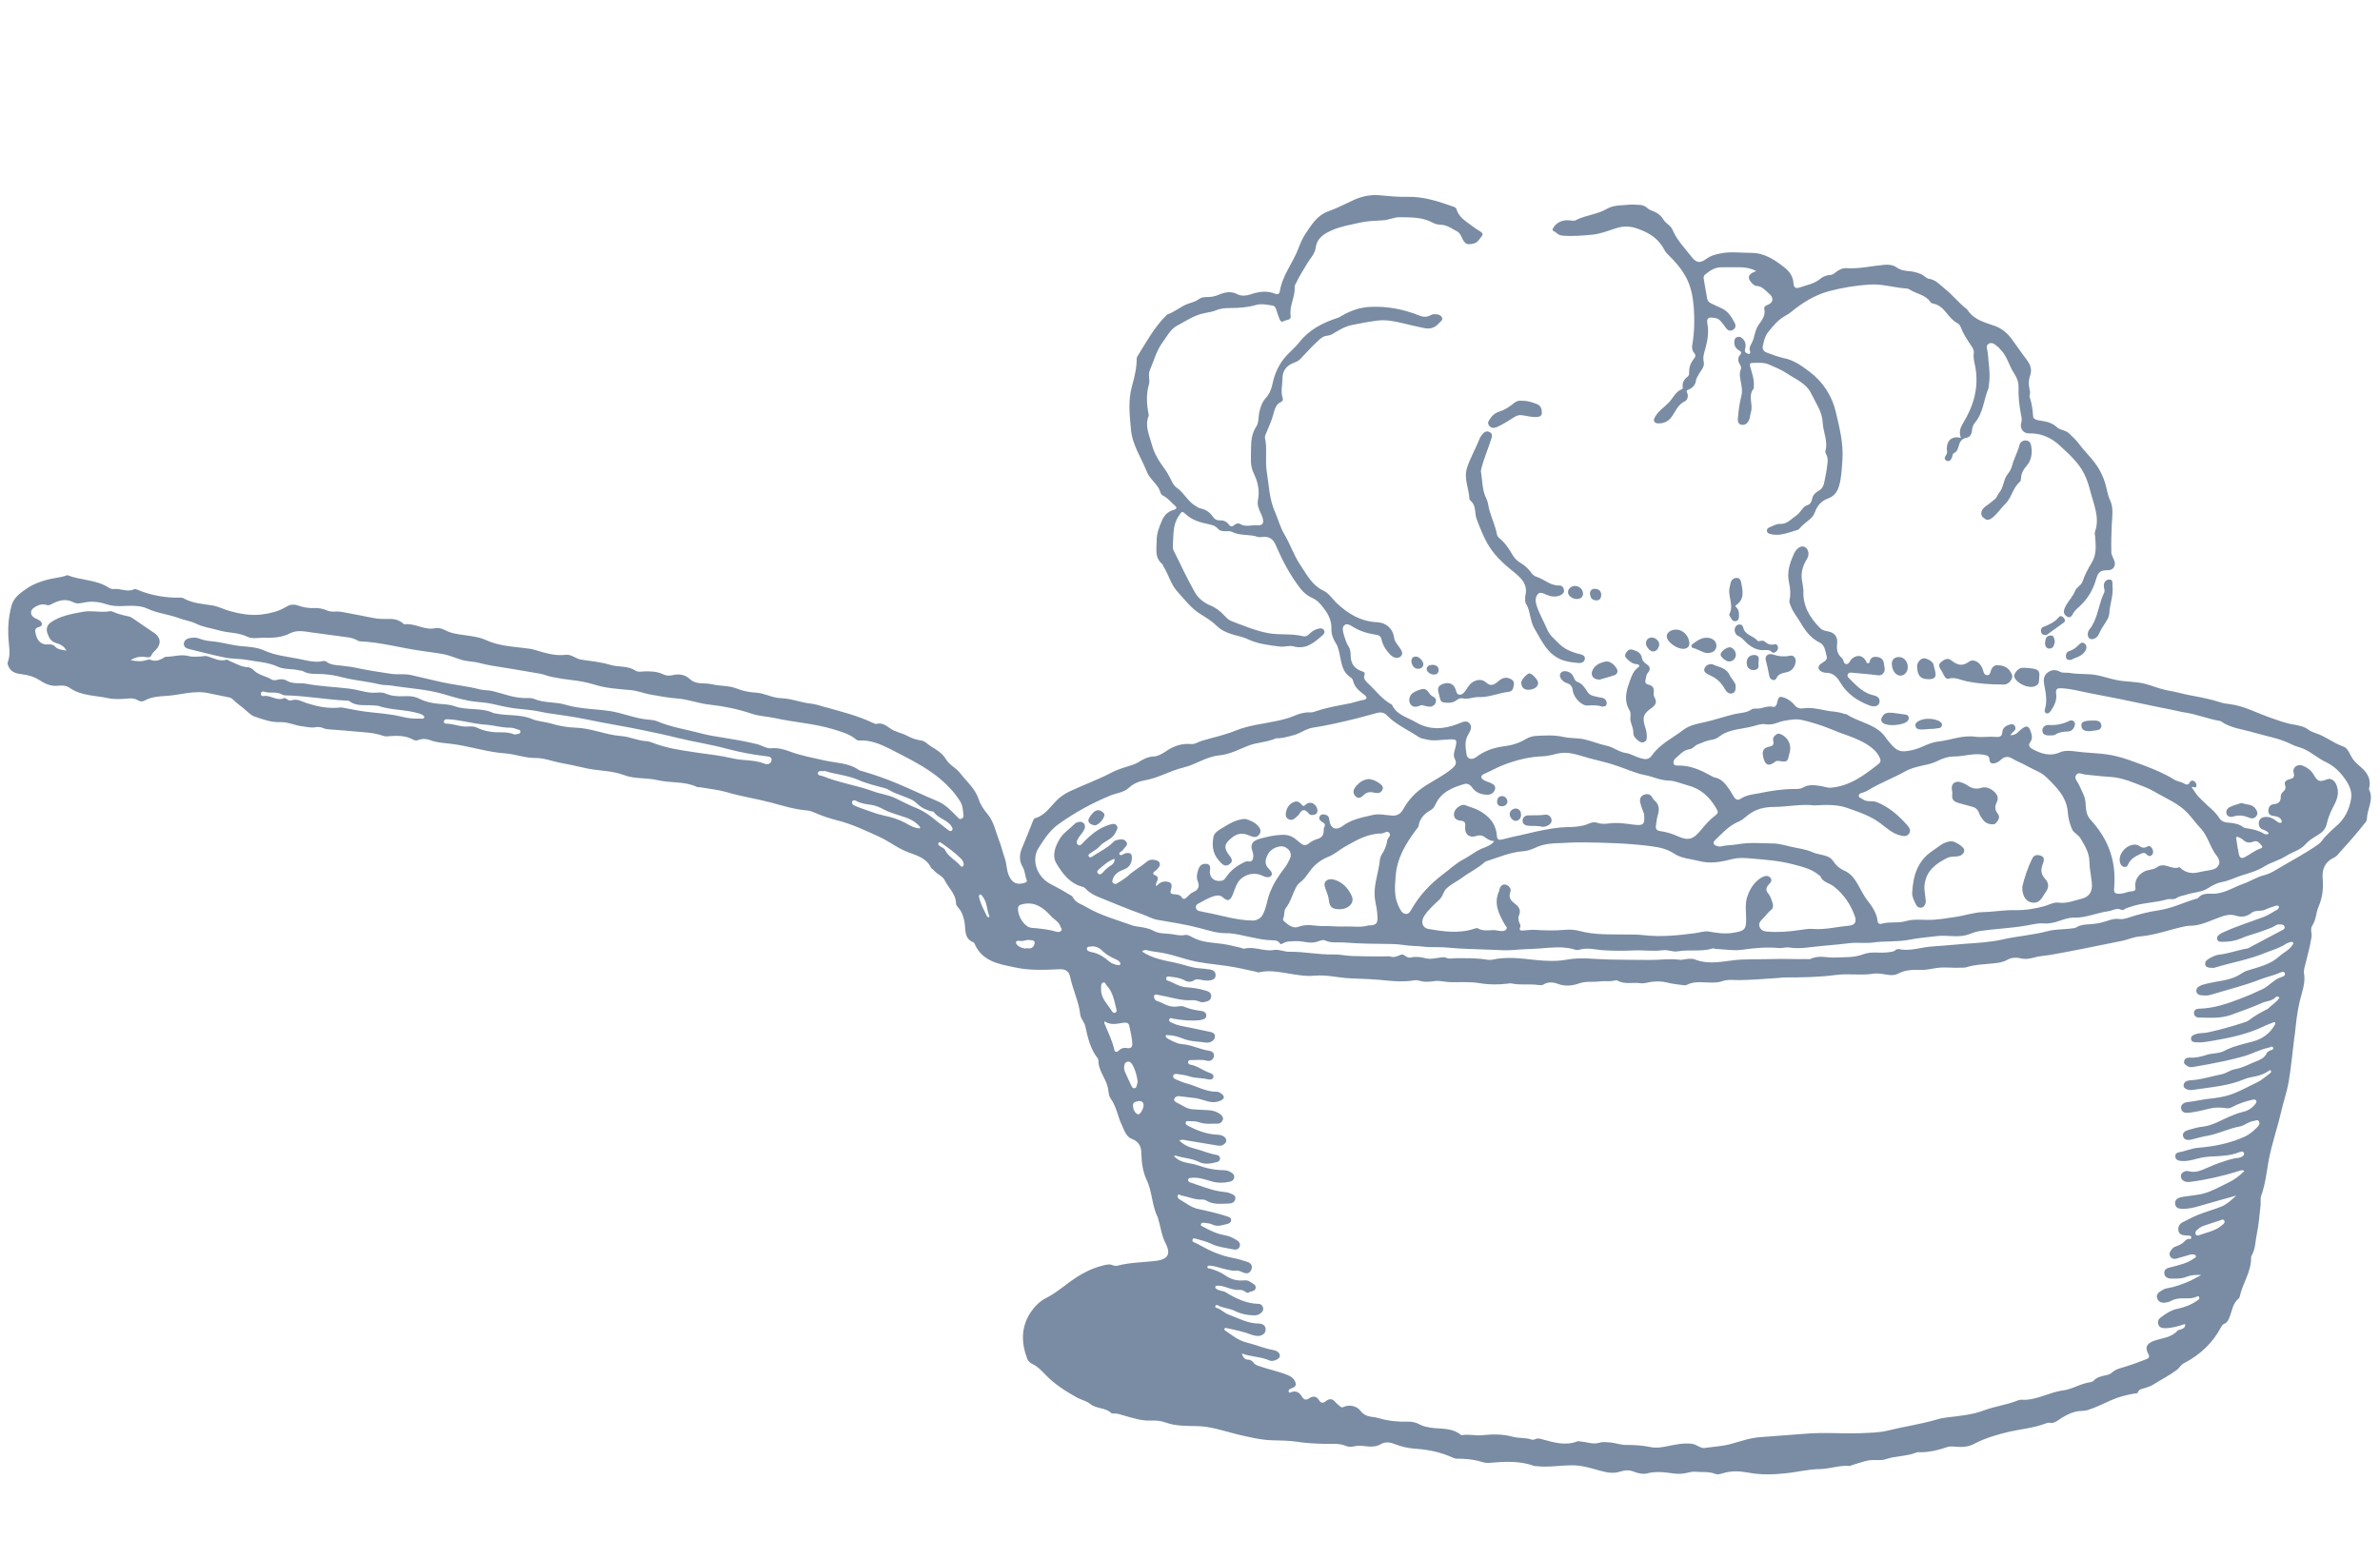 <?xml version="1.0" encoding="utf-8"?>
<!-- Generator: Adobe Illustrator 25.4.1, SVG Export Plug-In . SVG Version: 6.00 Build 0)  -->
<svg version="1.0" id="Layer_1" xmlns="http://www.w3.org/2000/svg" xmlns:xlink="http://www.w3.org/1999/xlink" x="0px" y="0px"
	 viewBox="0 0 1074.5 704" style="enable-background:new 0 0 1074.5 704;" xml:space="preserve">
<style type="text/css">
	.st0{fill:#798CA3;}
	.st1{fill-rule:evenodd;clip-rule:evenodd;fill:#798CA3;}
</style>
<g>
	<path class="st0" d="M907.6,332c1.5,0,2.5-0.4,3.4-1.3c0.8-0.7,1.5-1.5,2.4-2c1.6-1.1,2.5-0.7,3.2,1.1c0.7,1.9,1.3,3.6-0.1,5.5
		c-0.8,1-0.4,2.1,0.8,2.8c4,2.2,8.1,3.7,12.8,1.6c2.3-1,5.1-0.6,7.6-0.3c5.9,0.8,11.9,0.6,17.8,2.1c4.2,1,8.2,2.6,12.3,4.1
		c4.7,1.8,9.4,3.7,13.7,6.4c1.4,0.9,3.2,1,4.7,1.9c0.8,0.5,1.8,0.7,2.4-0.6c0.4-0.8,1.2-1,1.9-0.6c0.8,0.5,1.3,1.4,1.1,2.3
		c-0.2,1.3-1.2-0.1-2.1,0.5c1,1.4,1.8,2.9,3,4.2c1.4,1.4,2.8,2.9,4.3,4.2c2,1.7,3.9,3.5,5.3,5.7c1,1.5,2.6,1.8,4.1,1.9
		c2.3,0.2,4.6,0.5,6.5,2c0.5,0.4,1.4,0.5,2.1,0.6c2.4,0.4,4.8,0.9,7,2.2c0.6,0.4,1.5,0.7,2.5,0.2c-0.5-1.1-1.5-1.4-2.4-1.8
		c-1.6-0.5-2.3-1.7-2.1-3.3c0.2-1.7,1.5-2.4,3-2.5c1.8-0.1,3.3,0.6,4.7,1.7c0.7,0.5,1.4,1.2,2.4,0.9c0.3-0.1,0.3-0.5,0.2-0.8
		c-0.3-1-1-1.6-2-1.9c-0.5-0.1-1-0.3-1.5-0.3c-1.2-0.2-2.4-0.5-2.5-2.1c-0.1-1.7,0.7-3,2.2-3.2c2.5-0.2,3.5-1.3,3.4-3.7
		c0-0.6,0.4-1.3,0.9-1.8c1-0.9,1.6-1.7,1-3.3c-0.5-1.4,0.8-2.2,2-2.5c1.7-0.4,2.5-0.9,1.9-3c-0.7-2.2,1.8-4.1,4-3.2
		c2.1,0.9,3.9,2.1,5.1,4.2c1.9,3.2,2.6,3.3,6.1,2c1.9-0.7,3.7,0.9,4.4,3.3c1.2,3.8-0.5,6.8-2.1,9.9c-1.2,2.3-2,4.7-2.6,7.1
		c-0.6,2.7-2.5,4-4.5,5.2c-1.8,1.1-3.6,2.2-5,3.8c-2.4,2.8-6,3.5-8.9,5.4c-3,1.9-6.7,2.8-9.6,4.6c-3.5,2.2-7.2,3.1-10.9,4.3
		c-2.9,1-5.7,2.4-8.8,2.9c-2,0.4-3.9,1.5-5.7,2.6c-3,2-6.7,1.9-9.9,3c-1.5,0.5-3.1,0.6-4.4,1.5c-1.4,1-3.1,0.2-4.6,0.7
		c-5.2,1.5-10.7,1.4-15.9,3.2c-1,0.4-2,0.5-2.9,1.1c-0.4,0.3-1,0.6-1.5,0.4c-2.2-1.2-4,0.4-6,0.6c-5.2,0.7-10,3-15.3,2.9
		c-2.1-0.1-4.3,0.6-6.3,1.3c-2.5,0.9-5,1.5-7.7,1.3c-2.5-0.2-4.9,0.5-7.3,0.9c-7.2,1.3-14.5,1.5-21.7,2.6c-2.1,0.3-3.9,1.3-5.9,1.8
		c-4.4,1.1-8.7-0.1-13,0.4c-4.3,0.5-8.7,0.9-12.8,1.7c-5.4,1-10.8,0.5-16.1,1.2c-3.4,0.5-7-0.1-10.5,0.3c-6.4,0.8-12.9,1.2-19.3,2
		c-2.7,0.3-5.4,0.4-8,0c-1.7-0.3-3.3,0.4-4.9,0.2c-5.5-0.5-11,0-16.5,0.8c-3.9,0.5-7.9-0.2-11.8-0.4c-0.5,0-1.1-0.3-1.5-0.2
		c-5.1,1.6-10.5,0.4-15.7,1.3c-2.3,0.4-4.4-0.8-6.7-0.5c-4.4,0.6-8.8-0.1-13.3,0.1c-4.6,0.2-9.3,0.2-14-0.1c-3.5-0.3-7-1.3-10.6-0.2
		c-0.9,0.3-1.8,0-2.6-0.3c-5-1.3-10-0.7-15-0.3c-4,0.3-8,0.3-12,0.7c-3.3,0.3-6.5,0-9.7-0.1c-6.4-0.3-12.8-0.3-19.1-0.9
		c-2.9-0.3-5.8-0.3-8.7-0.3c-2.5,0-4.9-0.5-7.3-0.5c-3.4-0.1-6.7-0.9-10-0.9c-7.3-0.1-14.6-0.1-21.9-0.7c-2.8-0.2-5.6,0.4-8.3-0.9
		c-1.3-0.6-2.8,0.4-4.1,0.7c-3.1,0.8-6-0.5-9.1-0.4c-2,0.1-4-0.1-5.9,1c-0.5,0.3-0.9,0.6-1.4,0c-1-1.5-2.6-1.4-4-1.4
		c-3.2-0.1-6.2-0.8-9.2-1.4c-3.6-0.7-7.2-1.8-11-1.8c-4,0.1-7.8-1.2-11.6-2.2c-6.4-1.7-12.9-2.7-19.3-3.8c-2.5-0.4-4.6-1.7-6.9-2.5
		c-6.5-2.3-12.9-5-19.3-7.6c-2.3-0.9-4.5-2-6.3-3.9c-0.4-0.5-1.1-0.9-1.7-1c-5.5-1.5-8.7-5.8-11.4-10.2c-2.4-3.8-0.7-8.1,1.6-11.8
		c1.6-2.5,4.2-4,6.2-6.1c0.6-0.7,1.6-1.1,2.6-1.2c1.9-0.1,3,1.8,1.9,3.7c-0.7,1.4-1.9,2.5-2.7,3.9c-0.5,0.9-1,2.1,0,2.8
		c1,0.7,1.7-0.4,2.4-1.1c3.4-3.5,7.1-6.6,11.9-8c1.1-0.3,2.3-0.7,3.1,0.3c0.9,1.2,0,2.2-0.5,3.3c-1.4,3.1-5,3.7-7.1,6.1
		c-1.1,1.3-2.7,2.1-4.1,3.1c-0.5,0.4-1.4,0.8-0.8,1.6c0.5,0.7,1.3,0.2,1.8-0.2c3.1-2,6.4-3.6,9.1-6.2c0.4-0.4,0.8-0.8,1.2-0.9
		c1.6-0.4,3.4-1,4.6,0.4c1.5,1.7-0.6,2.6-1.2,3.8c-0.5,0.8-2.2,1.2-1.7,2.1c0.7,1,1.8-0.3,2.8-0.5c2.1-0.4,3,0.3,2.8,2.4
		c-0.2,2.4-1.1,4-3.7,5c-2,0.7-4.1,1.8-4.9,4.3c-0.2,0.7-0.5,1.3,0.2,1.8c0.6,0.5,1.2,0.5,1.9,0c1.7-1.1,3.5-2.1,4.9-3.4
		c2.6-2.4,5.7-4,8.4-6.3c1-0.9,2.5-1.1,3.9-0.7c2.1,0.5,2.6,2.1,1.1,3.7c-0.3,0.4-0.7,0.8-1.1,1.1c-1.2,0.8-1.7,1.5,0.1,2.2
		c1,0.4,1.1,1.3,0.7,2.3c-0.3,0.7-0.9,1.4-0.5,2.5c1.3-1.3,2.6-2.3,4.5-2.1c2.1,0.2,2.8,1,2.3,3c-0.7,2.4-0.5,2.6,2,2.8
		c1.1,0.1,2.1,0.3,2.7,1.3c0.7,1.1,1.4,0.8,2.2,0.1c1-0.9,1.8-2,3.1-2.5c2.2-0.9,2.9-2.5,2-4.7c-0.8-1.9-0.4-3.8,0.3-5.7
		c0.5-1.3,1.3-2.2,2.8-2.3c1.8-0.2,2.7,0.7,2.4,2.5c-0.6,3.6,1.9,5.8,5.4,5.1c0.8-0.2,1.3-0.8,1.7-1.4c1.9-2.8,4.3-4.9,7.3-6.4
		c0.9-0.5,1.8-1.1,2.9-0.9c1.6,0.3,2.1-0.7,2.2-2.1c0.1-0.9-0.1-1.8-0.4-2.6c-1.1-3.2,0.2-4.7,3.6-5.6c3.3-0.9,6.4-1.6,9.8-1.7
		c2.4-0.1,4.4,0.5,6.2,2c0.7,0.6,1.4,1.1,2.1,1.7c1.2,1.2,2.6,1.2,3.8,0.2c1.2-1,2.6-1.7,4.1-2.1c1.7-0.5,2.6-1.7,2.6-3.5
		c0-0.6,0-1.3,0.3-1.8c0.6-1.2,0.1-1.7-0.9-2.3c-0.8-0.5-1.7-1.1-1.3-2.3c0.4-1,1.2-1.3,2.2-1.1c1.2,0.2,2.1,0.8,2.2,2.1
		c0.4,4.2,2.9,5.5,6.2,3c4.1-3,8.9-3.8,13.6-4.9c2.7-0.6,5.6,0.1,8.5,0.3c2.4,0.2,4-0.8,5.2-3c2.4-4.3,5.6-7.7,10-10.5
		c3.9-2.5,8.2-4.6,11.8-7.6c1.4-1.2,2.6-2.3,1.4-4.5c-0.9-1.7-0.1-3.5,0.3-5.2c0.8-3.5,0.6-3.7-2.9-3.6c-3.4,0.1-6.8,0.9-10.3,0
		c-1.2-0.3-2.4-0.4-3.4-1.1c-4.8-3.2-10.2-5.5-14.3-9.7c-1.2-1.3-2.6-1.6-4.3-1.2c-3.1,0.8-6.2,1.7-9.3,2.5
		c-6.6,1.6-13.2,3.2-19.9,4.2c-3.2,0.5-5.6,2.6-8.7,3.4c-2.3,0.6-4.6,1.3-7,1.4c-0.3,0-0.6-0.1-0.9,0c-4,1.8-8.6,1.8-12.7,3.4
		c-4.2,1.7-8.4,3.9-12.9,4.3c-6,0.6-10.7,4.2-16.2,5.5c-6,1.4-11.4,4.8-17.6,5.8c-2.4,0.4-5.1,1.5-7.1,3.4c-2.3,2.1-5.5,2.3-8.2,3.4
		c-8.3,3.4-16.1,7.7-23.4,12.9c-4.1,2.9-6.6,6.9-9.1,10.8c-3.4,5.3-0.9,12.9,5.2,16.2c2.8,1.5,5.7,3,8.4,4.7
		c0.6,0.4,1.5,0.7,1.8,1.3c1.3,2.7,4.1,3.2,6.3,4.6c6.5,3.8,13.7,5.7,20.6,8.2c0.8,0.3,1.6,0.4,2.4,0.5c2.5,0.4,5,0.7,7.3,2
		c2.4,1.3,5.3,1.1,7.9,1.4c2,0.3,4,0.9,6.3,0.4c1.3-0.3,3.3,1.2,5,1.9c3.9,1.6,8.1,1.6,12.2,2.2c2.6,0.4,5.2,1.1,7.9,1.7
		c0.5,0.1,1.1,0.5,1.5,0.4c4.5-1.2,8.9,1.4,13.4,0.6c2.5-0.4,4.7,0.9,7.2,0.8c6.5-0.1,13,1.4,19.6,1.2c2.7-0.1,5.5,0.6,8.2,0.7
		c5,0.2,9.9,0.2,14.9,0.2c1,0,1.9-0.2,2.9,0.1c1.7,0.5,3.1-0.3,4.7-0.9c1.4-0.5,2.4,1.8,4.3,1.3c2.1-0.5,4.3-0.3,6.6,0.3
		c2.1,0.6,4.6,0,6.8-0.3c0.9-0.1,1.7-0.3,2.6,0.1c1.4,0.7,2.9,0.2,4.4,0.2c4.8,0,9.6-0.1,14.3,0.7c0.6,0.1,1.4,0.1,2,0
		c6.5-1.5,13.1-0.6,19.6,0.1c4.9,0.5,9.7,0.7,14.5-0.2c6.3-1.1,12.5-0.1,18.8,0c6.3,0.1,12.5,0.2,18.8,0.2c4.3,0,8.6-0.7,12.9-0.1
		c0.8,0.1,1.6,0,2.4-0.2c1.6-0.2,3.2-0.5,4.7,0.1c5.3,2.1,10.7,1.2,16,0.5c6.2-0.9,12.4-0.5,18.5-0.7c5.4-0.2,10.7,0.1,16.1,0
		c0.5,0,1.1,0.1,1.6-0.1c3.7-1.8,7.5-0.4,11.2-0.6c4.2-0.2,8.5,0.1,12.6-1.5c3.7-1.4,7.5-0.3,11.3-0.9c1.1-0.2,2.2-0.1,3.1-0.9
		c0.5-0.4,1-0.6,1.6-0.5c5.1,1.1,10.1-0.9,15.1-1.2c4.9-0.3,9.8-0.8,14.7-1.2c5.6-0.4,11.3-0.7,16.8-1.9c6.8-1.6,13.8-2,20.5-3.8
		c3.7-1,7.5-0.7,11.3-1.3c0.4-0.1,1,0,1.3-0.2c2.8-1.9,6-1.4,9.1-1.9c1.6-0.2,3.2-0.6,4.8-1.1c1.8-0.6,3.6-1.3,5.7-1
		c1.3,0.2,2.7-0.1,4-0.5c4.7-1.6,9.6-2.8,14.4-3.5c5.8-0.9,10.9-3.5,16.4-5.1c0.4-0.1,0.8-0.1,1-0.4c1.8-2.2,4.3-1.9,6.7-1.9
		c5,0,9.2-2.9,13.7-4.5c3.2-1.1,6.1-3.1,9.5-3.9c1.8-0.5,3.5-1.3,5.1-2.3c6.5-3.9,13.3-7.4,19.5-11.8c1.2-0.9,1.8-2.2,2.8-3.2
		c1.6-1.6,3.1-3.2,4.8-4.6c4-3.3,6.3-7.9,7-12.9c0.5-3.6-1.4-6.8-3.5-9.6c-2.1-2.8-4.7-5.1-7.8-6.6c-3.7-1.7-6.6-4.5-10.3-6.1
		c-1.7-0.7-3.6-1.1-5.2-1.9c-5.4-2.8-11.4-3.7-17.2-5.4c-4.9-1.5-10.3-1.9-14.7-5c-0.1-0.1-0.3-0.2-0.4-0.2
		c-5.5-0.9-10.7-3.1-16.2-3.9c-1.6-0.2-3.2-0.7-4.8-1c-5.8-1.2-11.7-2.3-17.5-3.6c-9-2-18.2-3.5-27.2-5.5c-2-0.4-4-0.7-6-0.8
		c-2.2-0.1-2.7,0.5-2.4,2.6c0.4,2.9-0.9,5.4-2.5,7.7c-0.4,0.6-1.2,1.4-2.1,0.9c-0.8-0.4-0.6-1.3-0.4-2c1-3.7,0.3-7.2-0.4-10.8
		c-0.3-1.9-0.4-3.7,1.2-5.2c1.8-1.6,3.8-1.8,5.8-0.7c1.5,0.8,3.1,0.3,4.6,0.6c4,0.7,8.2,0.2,12.2,1c3,0.6,5.9,1.6,8.9,2.2
		c4.4,0.9,8.9,0.6,13.2,1.8c3.3,0.9,6.5,2.3,10,2.9c3.7,0.6,7.4,1.8,11.1,2.4c4.4,0.8,8.7,1.7,13,3.1c1.3,0.4,2.6,0.5,4,0.7
		c6.1,0.8,11.4,3.7,17,5.7c4,1.4,8,3,12.2,3.6c2.2,0.4,4.4,0.9,6.2,2.3c0.9,0.7,2.1,1.1,3.2,1.5c4.4,1.4,8,4.5,12.4,6
		c1.8,0.6,2.6,2.6,3.5,4.3c1,1.9,2.4,3.3,4.1,4.7c2.9,2.4,5,5.3,4.2,9.4c-0.1,0.4-0.3,0.8-0.1,1.1c2.2,4.6-0.9,8.7-1,13
		c0,0.6-0.2,1.2-0.6,1.7c-4,5.1-8.3,9.9-12.7,14.8c-0.4,0.5-1,0.9-1.6,1.2c-4,1.8-5.4,5.2-5.1,9.2c0.4,4.5,0,8.7-1.8,12.8
		c-1.2,2.8-1.1,6-2.9,8.7c-1,1.6-0.1,3.3-0.3,5c-0.7,4.8-2.1,9.3-3.2,14c-0.2,0.9-0.4,1.7-0.2,2.6c0.5,2.9-0.1,5.8-0.9,8.6
		c-1.5,5.1-2.4,10.4-2.9,15.7c-0.2,1.9-0.4,3.7-0.7,5.6c-0.8,6.5-1.4,13-2.5,19.4c-0.8,4.4-2.3,8.6-3.3,13
		c-1.7,7.5-4.3,14.7-5.7,22.3c-0.9,5.2-1.5,10.6-3.3,15.7c-0.5,1.3-0.2,2.8-0.3,4.2c-0.5,4.4-0.8,8.8-1.7,13.1
		c-0.7,3.3-0.6,6.7-2.3,9.7c-0.1,0.3-0.3,0.6-0.3,0.8c0.2,6.5-3.8,11.7-5.1,17.7c-0.1,0.4-0.2,0.8-0.5,1c-2.7,2.1-2.9,5.4-4.1,8.3
		c-0.5,1.3-1,2.5-2.4,3.1c-0.7,0.3-1.2,0.9-1.5,1.6c-3.8,7.2-9.6,12.5-16.7,16.2c-1.4,0.7-2,2.1-3.2,3c-3.3,2.5-7.1,4.4-10.6,6.6
		c-1.3,0.8-2.7,1.3-4.1,1.7c-1.1,0.3-2.4,0.4-2.9,1.8c-0.2,0.7-1,0.5-1.6,0.6c-3.4,0.6-6.7,1.4-10,2.8c-3.7,1.6-7.3,3.5-11.2,4.7
		c-1.8,0.5-3.6,0.2-5.5,0.7c-2.8,0.8-5.2,2.1-7.6,3.8c-1.2,0.8-2.4,1.5-3.9,1.2c-0.7-0.1-1.6,0.2-2.4,0.5
		c-5.1,1.9-10.5,2.3-15.7,3.5c-5.6,1.3-11.1,2.9-16.2,5.6c-3,1.6-6.3,1.4-9.6,1.1c-1.2-0.1-2.3,0.2-3.4,0.6c-3.6,1.2-7.3,2-11.1,2
		c-0.7,0-1.4-0.1-2,0.2c-4.3,1.7-9.1,1.4-13.5,2.9c-2.6,0.9-5.3,0.1-8,0.6c-2.5,0.5-4.8,1.4-7.3,2.1c-0.4,0.1-0.9,0.5-1.3,0.4
		c-4.4-0.4-8.7,1.3-13,1.4c-5.3,0-10.5,1.4-15.7,1.9c-5.6,0.6-11.2,0.8-16.9-0.3c-3.8-0.7-7.7-0.9-11.5,0.3
		c-1.1,0.3-2.3,0.7-3.3,0.3c-3-1.2-6.1-0.7-9.2-1c-1.5-0.1-3.1,0.4-4.6,0.7c-1.7,0.3-3.4,0.3-5.1,0.1c-4.1-0.6-8.1-1.1-12.2,0
		c-1.8,0.4-3.9-0.1-5.7-0.8c-2.1-0.9-4.1-0.7-6.1-0.1c-3.2,1.1-6.1,0.5-9.3-0.4c-4-1.1-8.1-2.4-12.5-2.4c-5.3,0-10.7,1-16,0.4
		c-0.4,0-0.8,0-1.1-0.1c-6.6-2.4-13.5-2-20.3-1.4c-1.1,0.1-2.3-0.1-3.3-0.4c-3.8-1.2-7.7-1.5-11.6-1.5c-0.5,0-1-0.2-1.5-0.4
		c-5.4-2.5-11.1-3.7-17.1-4.1c-3.3-0.2-6.5-1-9.6-2.2c-2-0.8-4-0.9-5.8,0.1c-2.5,1.5-5.2,1.2-7.8,0.9c-1.4-0.2-2.8-0.2-4.2,0.1
		c-1.3,0.3-2.7,0.4-4-0.2c-3.2-1.3-6.6-0.8-9.9-0.9c-3.9-0.1-7.9-0.3-11.8-0.9c-3.9-0.6-7.7-0.6-11.6-0.7
		c-5.4-0.2-10.5-1.5-15.7-2.7c-6-1.5-11.9-3.6-18.1-3.7c-4.8-0.1-9.6,0-14.1-1.6c-2.2-0.8-4.3-1-6.6-0.9c-4.2,0.2-8.1-1.1-12-2.2
		c-1.7-0.5-3.3-1.1-5-1c-0.3,0-0.7,0.1-0.9-0.1c-2.7-2.7-6.8-1.9-9.6-4.2c-1.7-1.4-3.9-1.8-5.8-2.8c-5.2-2.9-10.2-6-14.4-10.4
		c-1.7-1.8-3.6-3.8-6-4.9c-1-0.5-1.8-1.2-2.2-2.2c-2.8-7.3-2.9-14.6,1.6-21.2c1.7-2.5,4.1-5,7-6.4c3-1.5,5.6-3.5,8.3-5.5
		c5-3.9,10.5-7.4,16.8-9c1.5-0.4,3.3-1,5-0.2c0.6,0.3,1.5,0.3,2.2,0.1c5.8-1.5,11.8-1.4,17.7-2.2c6-0.9,5.7-4.2,3.8-7.9
		c-1.8-3.4-2.1-7.2-3.3-10.8c-0.1-0.2,0-0.5-0.1-0.7c-2.8-5.3-2.5-11.6-5.1-17c-1.7-3.7-2.3-7.7-2.4-11.8c0-3.1-0.9-5.5-4.3-6.8
		c-2.5-0.9-3.4-3.8-4.5-6.2c-1.9-3.9-2.4-8.3-5-11.9c-1-1.4-1-3.3-1.3-4.9c-0.9-4.4-4.4-7.8-4.3-12.5c0-0.3-0.2-0.8-0.4-1
		c-3.3-4.2-4.4-9.3-5.5-14.3c-0.4-1.9-2-3.3-2.3-5.3c-0.6-5.8-3.3-11.1-4.5-16.8c-0.5-2.8-2.1-3.9-5.2-3.7
		c-6.6,0.3-13.2,0.6-19.6-0.8c-7.2-1.5-14.9-2.6-18.4-10.7c-0.1-0.2-0.2-0.5-0.4-0.6c-4.6-1.7-3.5-6.1-4.2-9.5
		c-0.5-2.3-1.1-4.3-2.6-6c-0.5-0.6-1.2-1.4-1.2-2.1c0-4.3-3.4-7-5.1-10.5c-1-2-3.5-2.7-4.9-4.5c-0.4-0.5-1.1-0.7-1.3-1.2
		c-2-4.2-6.1-5.4-9.9-6.8c-4.8-1.7-8.7-4.9-13.2-7c-6.3-2.9-12.6-5.9-19.4-7.6c-3.2-0.8-6.5-1.9-9.7-3.3c-1.2-0.5-2.4-1-3.6-1.1
		c-5.5-0.4-10.9-2.1-16.1-3.5c-6.8-1.8-13.7-2.8-20.4-4.8c-3.8-1.1-8-1.5-12-2.2c-0.4-0.1-1,0.1-1.3-0.1c-5.6-2.7-11.9-1.7-17.8-3.1
		c-5-1.2-10.3-0.4-15.2-2.3c-5.8-2.2-12.1-1.8-18.1-3.3c-3.7-0.9-7.4-1.6-11-2.3c-3.5-0.7-7-2.1-10.6-2.1c-4.8,0.1-9.4-1.8-14.1-2.1
		c-8.2-0.6-16-3.3-24.2-4.3c-3.3-0.4-6.5-0.5-9.6-1.7c-1.6-0.6-3.5-0.7-5.3,0c-1,0.4-1.9,0.1-2.9-0.5c-3-1.5-6.3-1.5-9.6-1.3
		c-1.1,0.1-2.3,0.3-3.3-0.1c-4.2-1.5-8.6-1.6-13-2c-3.7-0.4-7.4-0.6-11.1-0.9c-1.1-0.1-2.1-0.2-3-0.6c-1.1-0.5-2.3-0.6-3.5-0.4
		c-2,0.4-3.9-0.2-5.9-0.4c-3.3-0.4-6.5-2-9.8-1.9c-4.2,0.2-7.9-1.2-11.7-2.5c-2-0.7-3.4-2.4-5-3.7c-1.6-1.3-3.3-2.5-4.8-4
		c-0.4-0.4-1-0.8-1.5-0.9c-3.1-0.7-6.1-1.2-9.2-1.9c-6.8-1.6-13.3,0.9-20,1.2c-3.3,0.2-6.5,0.5-9.5,2.2c-0.8,0.4-1.8,0.3-2.6-0.2
		c-1.3-0.8-2.7-1-4.1-0.9c-3.1,0.3-6.4,0.5-9.4-0.1c-5.9-1.3-12.2-1-17.5-4.7c-1.6-1.2-3.8-1.1-5.7-0.9c-3.1,0.2-5.7-1.1-8.1-2.7
		c-2.2-1.4-4.4-2-6.9-2.4c-2.7-0.4-5.6-0.6-6.9-3.7c-0.3-0.7-0.5-1.4-0.2-2.2c1-2.7,0.7-5.4,0.4-8.2c-0.6-5.9-0.3-11.7,1.3-17.3
		c1.1-3.6,4.2-5.7,7.2-7.7c2.7-1.8,5.8-2.9,8.8-3.7c2.9-0.8,6-0.9,8.9-2c0.1-0.1,0.3-0.1,0.4,0c5.9,2.3,12.6,1.9,18.2,5.4
		c0.8,0.5,1.6,0.9,2.5,0.8c3.1-0.4,6.1,1.6,9.2,0.1c0.4-0.2,1.1,0,1.5,0.2c6.2,2.6,12.7,3.7,19.4,3.6c0.4,0,0.8,0,1.1,0.1
		c4.1,2.4,8.8,2.7,13.3,3.4c2.8,0.4,5.2,1.8,7.8,2.5c4.7,1.3,9.6,2.2,14.5,1.6c3.7-0.5,7.5-1.3,10.8-3.3c1.8-1.1,3.4-1.5,5.5-0.8
		c2.3,0.8,4.7,1.3,7.2,1.2c2.1-0.1,4.2,0.2,6.1,1.1c2.1,0.9,4.3,0.2,6.4,0.6c4.7,0.8,9.4,1.8,14,2.7c2.4,0.5,4.9,0.6,7.3,0.5
		c2.2-0.1,4.1,0.3,5.9,1.5c0.5,0.3,1,1,1.5,0.9c4.7-0.5,8.8,2.8,13.6,1.8c2.3-0.5,4.4,0.9,6.4,1.7c3.1,1.1,6.4,1.3,9.6,1.8
		c2.4,0.4,4.7,0.8,6.9,1.8c6.2,2.9,12.9,3,19.4,3.9c1,0.1,1.9,0.3,2.8,0.6c4.6,1.4,9.1,2.8,14,2.2c2.6-0.3,4.5,1.9,7,2.2
		c4.3,0.6,8.8,1.1,12.9,2.3c3.8,1.2,7.9,0.3,11.4,2.6c1.2,0.8,2.6,0.5,4,0.4c3-0.1,6,0,8.8,1.4c1.2,0.6,2.6,0.6,4,0.3
		c2.9-0.7,5.6-0.3,7.8,1.7c2.9,2.8,6.7,1.6,10,2.4c3.8,0.9,7.7,0.5,11.4,2c2.7,1.1,5.6,1.6,8.5,1.8c3.9,0.2,7.4,2.4,11.3,2.5
		c4.5,0.1,8.7,1.9,13.2,2.4c2.1,0.2,4.2,0.9,6.3,1.5c7.5,2.1,15,3.9,22.1,7.3c0.5,0.2,1.1,0.5,1.5,0.4c2.6-0.7,4.4,0.8,6.3,2.1
		c2.2,1.6,5,1.9,7.4,3.2c2,1.1,4.2,1.9,6.5,2.2c1.7,0.2,3,1.8,4.5,2.7c2.5,1.5,5.1,3.1,6.7,5.8c1.6,2.7,4.7,3.9,6.5,6.4
		c2.9,3.7,6.6,6.8,8.2,11.5c0.8,2.5,2.4,4.9,4.1,6.9c2.8,3.4,3.5,7.5,5,11.4c1.1,2.8,1.8,5.8,2.8,8.7c0.8,2.4,0.7,5,1.7,7.4
		c1.4,3.4,3.6,4.6,7.1,3.5c0.7-0.2,1.4-0.6,1-1.4c-0.8-1.9-0.7-4-1.8-5.8c-1.8-3-1.4-6.1-0.1-9c1.6-3.8,3.1-7.6,4.6-11.4
		c0.3-0.6,0.4-1.4,1.1-1.6c4.3-1.2,6.6-4.8,9.5-7.8c1.9-1.9,3.9-3.3,6.3-4.4c6.2-2.9,12.6-5.2,18.7-8.4c3-1.6,6.5-2.5,9.8-3.6
		c0.8-0.3,1.5-0.6,2.2-1c2.2-1.4,4.4-2.6,7.2-2.7c1.7-0.1,3.5-1.1,4.9-2c3.5-2.5,7.3-4,11.7-3.6c1.8,0.2,3.4-1,5.1-1.5
		c5.1-1.5,10.4-2.6,15.2-4.6c6-2.4,12.2-3,18.4-4.3c2.7-0.6,5.3-1.2,7.9-2.3c2.3-1,4.6-1.7,7.2-1.6c1.2,0.1,2.2-0.4,3.3-0.7
		c4.8-1.6,9.8-2.4,14.8-3.4c2-0.4,4-1.2,6-1.5c1.7-0.3,1.9-1.2,0.5-2.3c-2.2-1.7-4.4-3.3-5.1-6.3c-0.2-0.6-0.6-1.3-1.1-1.6
		c-4.1-2.6-4.2-7-5.1-11c-0.4-1.5-0.7-3.1-1.6-4.4c-1.3-2-2.1-4.3-2-6.5c0.1-3.8-1.4-6.7-3.6-9.5c-1.4-1.8-2.7-3.4-4.9-4.4
		c-2.1-0.9-3.9-2.3-5.4-4.2c-4.8-6.1-8.3-12.9-11.3-19.9c-1.2-2.7-3.1-3.9-6.1-3.5c-0.6,0.1-1.3,0.1-1.8,0c-3.9-1.4-8.2-0.4-12-2.4
		c-0.7-0.3-1.6-0.2-2.4-0.2c-1.3,0-2.7,0-3.6-1c-1.4-1.7-3.2-1.9-5.3-2.4c-3.4-0.7-6.6-1.8-9.3-4.2c-2-1.8-1.8-1.3-3.3,0.8
		c-2.8,4.2-2.2,8.8-2.6,13.4c0,0.7,0,1.3,0.3,2c3.2,6.3,6.1,12.8,9.6,18.9c1.5,2.7,4.1,4.8,7,6c2.5,1,4.5,2.6,6.3,4.5
		c1,1.1,2,2.1,3.3,2.6c5.4,2,10.6,4.3,16.5,5.4c5.3,1,10.6,0.1,15.7,1.4c1.2,0.3,2.2-0.2,3-1.1c1.2-1.2,2.7-2.1,4.5-2.4
		c0.8-0.1,1.5,0,2,0.7c0.5,0.8,0.2,1.7-0.4,2.2c-3.8,3.3-7.5,6.8-13.3,5.2c-2-0.5-4,0.3-6,0.1c-5-0.6-10.1-1.2-14.8-3.4
		c-2.5-1.2-5.2-1.5-7.7-2.4c-2.2-0.8-4.3-1.7-6-3.4c-2.2-2.2-4.8-3.8-7.4-5.4c-4.3-2.6-7.2-6.6-10.5-10.2c-3.1-3.4-4-7.8-6.4-11.5
		c-0.2-0.3-0.2-0.8-0.5-1c-3.5-2.9-2.5-6.8-2.5-10.6c0-3.2,1.1-6,2.3-8.8c1-2.5,2.7-4.3,5.3-5c1.8-0.5,1.5-1.3,0.5-2.1
		c-1.7-1.4-3-3.3-5.1-4.3c-1.5-0.7-1.4-2.4-2.2-3.6c-1.6-2.6-4.2-4.5-5.3-7.4c-2.5-6.3-6.5-12-7.1-18.9c-0.6-6.6-1.4-13.1,0.5-19.8
		c1.1-3.9,2.1-8.1,2.1-12.3c0-0.3,0.1-0.6,0.2-0.8c4-6.4,7.6-13.2,13.1-18.6c0.2-0.2,0.3-0.4,0.5-0.5c3.4-1.1,6-3.6,9.3-4.8
		c1.8-0.6,3.5-1,5.1-2.2c1.4-1,3.2-0.8,4.8-0.9c1.5-0.1,2.9-0.5,4.3-1.1c2.7-1.1,5.4-1.6,8.2-0.1c1.8,0.9,3.8,0.7,5.7,0.1
		c3.8-1.3,7.5-1.9,11.4-0.3c1.1,0.4,1.8,0,2-1.1c1.1-7.2,5.9-12.8,8.4-19.4c0.8-2.2,1.8-4.5,3.1-6.5c2.8-4.1,5.2-8.4,10.5-10.3
		c3.7-1.3,7.3-3.2,11-4.9c3.8-1.8,7.9-2.7,12.2-2.3c4.2,0.4,8.3,0.8,12.5,0.7c7.4-0.2,14.3,2.2,21.1,4.6c0.5,0.2,0.9,0.6,1,1.1
		c1,3.3,3.8,5.1,6.4,7c1.4,1.1,2.9,2.1,4.4,3c1.1,0.7,1.2,1.4,0.4,2.3c-0.9,1.1-1.6,2.5-3.2,3c-3.3,0.9-4.3,0.4-5.7-2.8
		c-0.5-1.2-1.2-2.2-2.2-2.7c-2.3-1.1-4.3-2.8-7.1-2.9c-1.4,0-2.9-0.4-4.1-1.1c-4.6-2.4-9.5-2.2-14.4-2.3c-2.7-0.1-5.1,1.3-7.8,1.4
		c-3.5,0.2-7.2,0.3-10.6,1.1c-3.9,0.9-8.1,1.6-11.7,3.1c-3.5,1.5-7.4,3.4-8,8.2c-0.3,2.5-2.2,4.5-3.6,6.7c-1.9,3.1-3.8,6.2-5.4,9.5
		c-0.2,0.4-0.5,0.8-0.5,1.2c0.4,4.6-2.5,8.7-1.8,13.4c0.3,2-2.1,1.7-3.3,2.4c-1,0.6-1.5-0.4-1.8-1.2c-0.5-1.2-0.9-2.5-1.3-3.8
		c-0.3-1-0.8-2-1.8-2.1c-2.4-0.4-5-0.9-7.3-0.3c-3.8,1.1-7.6,1.4-11.5,1.4c-2.3,0-4.5,0.1-6.6,1c-2.1,0.9-4.3,1-6.5,1.6
		c-4.2,1.1-7.6,3.5-11.2,5.4c-3.1,1.6-4.7,5.1-6.8,7.9c-2.6,3.7-3.7,8.1-5.5,12.2c-0.9,2.1,0.2,4.4-0.4,6.4c-1.3,4.5-1,8.9-0.2,13.3
		c0.1,0.3,0.2,0.6,0.1,0.9c-1.9,4.5,0.3,8.7,1.4,12.9c1,4,3.3,7.7,5.9,11.2c1.2,1.6,2.1,3.4,3,5.2c0.6,1.3,1.3,2.4,2.4,3.2
		c3.3,2.2,4.9,6.2,8.5,8.2c0.7,0.4,1.4,1,2.2,1.1c2.4,0.5,4.2,1.7,5.6,3.8c0.7,1,1.6,1.6,3,1.6c1.6-0.1,3.1,0.4,4.1,1.8
		c0.7,1,1.5,1.2,2.4,0.4c0.8-0.7,2-1.1,2.7-0.6c2.5,1.6,5.2,0.4,7.7,0.6c2.4,0.2,3.2-0.7,2.6-3.1c-0.2-0.7-0.5-1.4-0.8-2.1
		c-0.9-1.9-1.8-4-1.4-6c0.9-4.4,0-8.4-1.9-12.3c-1.7-3.4-1.2-7-1.2-10.6c0-3.6,0.2-7.2,2.4-10.5c1.1-1.6,0.9-4.2,1.3-6.3
		c0.5-2.4,1.3-4.7,3-6.6c1.7-1.9,2.6-4.2,3.1-6.8c1-4.6,3-8.8,6.3-12.4c1.9-2,4-3.8,5.7-5.9c4.4-5.7,10.5-8.8,17.2-11
		c0.7-0.2,1.3-0.6,2-1c4-2.3,8.1-3.8,12.8-4c7.8-0.4,15.1,1.1,22.2,3.9c1.7,0.7,3.3,0.8,5-0.1c0.5-0.3,1.1-0.5,1.7-0.5
		c1.3,0,2.7,0.1,3.4,1.3c0.8,1.4-0.6,2-1.4,2.9c-1.9,2.2-4.2,2.6-6.9,2c-3.2-0.7-6.4-1.4-9.6-2.2c-3.7-0.9-7.6-1.6-11.3-1.1
		c-3.8,0.5-7.6,1.2-11.4,2c-3.4,0.7-6.1,2.5-9,4.2c-0.6,0.3-1.3,0.5-1.9,0.6c-1.9,0.1-3.1,1.1-4.4,2.4c-2.9,2.6-5.4,5.5-8.1,8.3
		c-0.8,0.8-1.9,1.2-2.9,1.6c-3.2,1.2-5,3.6-5,7c0,3-0.9,5.9,0.1,8.9c0.3,0.7-0.1,1.4-0.7,1.7c-2.4,1-2.9,3.4-3.5,5.5
		c-0.8,3.2-2.3,6.1-3.5,9.2c-0.2,0.5-0.4,1-0.3,1.5c1.1,5,0,10.2,0.8,15.2c1,6.2,1.1,12.5,3.8,18.5c1.4,3.2,2.3,6.8,4.1,9.8
		c2.7,4.5,4.3,9.6,7.3,14c2.9,4.3,5.2,9.1,10.5,11.6c2.3,1.1,3.9,3.6,5.8,5.5c5.2,4.9,11,8.4,18.4,8.7c4.1,0.2,7.1,3,7.6,6.9
		c0.2,1.7,1.3,3,2.3,4.3c0.9,1.3,2.1,2.9,0.7,4.2c-1.4,1.3-3.4,0.6-4.7-0.7c-1.8-1.8-3.3-4.1-3.9-6.6c-0.3-1.5-0.9-2.2-2.4-2.4
		c-3.8-0.6-7.4-1.6-10.7-3.7c-1.1-0.7-2.6-1.6-3.7-0.7c-1.2,1-0.7,2.6-0.4,4c0.6,1.9,1.1,3.9,2.2,5.6c0.9,1.3,1,3,1,4.5
		c0.1,3.5,1.9,5.7,5.2,6.8c0.9,0.3,1.4,0.5,1,1.7c-0.6,1.6,0.6,2.7,1.6,3.7c3.5,3.2,6.3,7.2,10.6,9.5c0.1,0,0.1,0.1,0.2,0.1
		c2.1,4.7,7,5.7,10.9,8c6.2,3.6,12.5,3.2,18.9,0.7c1.7-0.6,3.7-1.9,5.2-0.3c1.6,1.7,0.2,3.8-0.7,5.4c-1.6,2.9-1,5.8-0.6,8.7
		c0.3,2.1,2.4,2.6,4.2,1.3c3.8-2.9,8.1-4.4,12.8-5c3.4-0.4,6.7-1.4,9.7-3.2c1.6-1,3.5-1.5,5.3-1.5c3.9-0.2,7.8-0.4,11.8,0.5
		c3.1,0.7,6.4,0.4,9.5,1.1c3.4,0.8,6.7,2.2,10.1,2.9c3.1,0.7,5.5,2.9,8.8,3.3c2,0.3,4.1,1.7,6.4,2.3c2.1,0.6,3.7,0.8,5.2-1.4
		c3.6-5.1,9.3-7.7,14.1-11.4c2.8-2.1,6-2.7,9.3-3.4c4.6-1,9.1-2.6,13.7-3.7c2.7-0.6,5.5-0.5,7.9-2.2c0.5-0.3,1.3-0.3,2-0.3
		c2.6,0.2,4.9-1.5,7.6-0.8c1,0.3,1.7-0.9,1.9-2.1c0.5-2.6,1.1-2.8,3.5-1.9c1.7,0.7,3.1,1.8,4.3,3.2c1,1.3,2.2,1.7,3.7,1.5
		c3.5-0.5,6.8,0.2,10.2,0.9c2.7,0.6,5.6,0.5,8.3,1.5c0.4,0.2,0.9,0.1,1.3,0.3c4.7,3.1,10.5,4,14.9,7.5c1.3,1,2.2,2.2,3.1,3.5
		c4.4,5.6,5.7,6.6,12.2,5c3.8-0.9,7.1-3.3,11-3.7c5.6-0.6,11-3,16.9-2.2c3,0.4,6.2-0.2,9.4,0.1c1.4,0.1,2.7-0.1,2.8-2.2
		c0.1-1.9,1.6-2.9,3.4-3.4c1-0.3,2-0.2,2.4,1c0.4,1.1-0.2,1.9-1.1,2.4C908.9,330.9,908.1,331,907.6,332z M1029.1,450.5
		c-0.6-0.6-1.4-0.6-1.7-0.2c-1.6,1.8-4,1.7-5.9,2.5c-4.6,2.1-9.4,3.7-14.2,5.5c-4.8,1.7-9.7,1.3-14.6,1.2c-1.2,0-2.2-0.8-2.2-2.1
		c0-1.3,1.1-1.9,2.3-1.9c6.5-0.1,12.6-2.2,18.6-4.5c3.4-1.3,6.7-2.7,10-4.3c3.2-1.5,5.4-4.7,9-5.6c0.7-0.2,1.5-0.8,1.1-1.7
		c-0.4-0.8-1.2-0.5-1.8-0.3c-2.9,1.3-6.1,2-9.1,3.1c-7.3,2.9-14.9,4.7-22.4,7c-1.5,0.5-3.1,0.4-4.7,0.2c-1-0.1-1.7-0.7-1.9-1.6
		c-0.2-1,0.3-1.8,1.1-2.3c1.2-0.8,2.6-1,4-1.4c4.2-1,8.5-1.2,12.6-3c1.9-0.8,3.4-2.2,5.3-2.8c5.1-1.6,10.4-2.7,14.5-6.5
		c1.9-1.7,4.5-2.8,5.9-5.1c0.2-0.3,0.5-0.6,0.3-1c-0.3-0.5-0.8-0.4-1.2-0.3c-0.6,0.2-1.3,0.4-1.9,0.7c-2.7,1.9-5.9,2.8-9,4
		c-7.5,3.2-15.6,4.5-23.4,6.9c-0.7,0.2-1.5,0-2.2,0c-0.9-0.1-1.8-0.4-2-1.4c-0.2-1,0.3-1.8,1.1-2.3c1.6-1,3.3-2,5.3-2.2
		c4.3-0.5,8.4-2.1,12.7-2.8c0.6-0.1,1.1-0.5,1.6-0.8c4.4-2.3,8.8-4.7,13.2-7c0.9-0.5,2.3-0.9,1.9-2.1c-0.4-1.1-1.9-1-3-0.9
		c-0.4,0-0.8,0.3-1.2,0.5c-1.3,0.9-2.8,1.3-4.3,1.9c-3.7,1.5-7.6,2.3-11.2,3.9c-2.7,1.1-5.3,1.5-8,1.5c-1,0-2.3,0.2-2.7-1.1
		c-0.4-1.4,0.8-2,1.6-2.6c0.4-0.3,0.8-0.4,1.2-0.6c6-2.8,12.4-4.7,18.6-7.1c2-0.8,3.6-2,5.5-3c0.5-0.3,1.2-0.9,0.9-1.6
		c-0.3-0.6-1.1-0.3-1.6-0.2c-1.6,0.5-3.1,1-4.6,1.7c-2,0.9-4.3,0-6.2,1.5c-2.1,1.7-4.5,2-7,1.2c-2.5-0.8-4.8-0.2-7.2,0.7
		c-3.7,1.3-7.2,3.1-11.2,3.7c-1.3,0.2-2.7,0.1-4,0.3c-7,1.4-13.8,4.1-21,4.7c-2.7,0.2-5,1.3-7.6,1.9c-6.1,1.2-12.2,2.5-18.3,3.7
		c-4.8,0.9-9.5,1.9-14.3,2.7c-2.5,0.4-5,0.5-7.5,1.2c-2.1,0.6-4,0.9-6.3,0.3c-1.7-0.4-3.9-0.3-5.7,0.7c-1.9,1.1-3.9,1.4-6,1.6
		c-4.2,0.5-8.5,0.5-12.6,1.8c-0.8,0.3-1.6,0.1-2.4,0.2c-3.6,0.2-7.1-0.4-10.7,0.1c-2.4,0.3-4.9,1-7.3,0.9c-3.6-0.1-6.9-0.1-10.2,1.6
		c-1.5,0.8-3.1,0.9-4.8,0.6c-2.1-0.3-4.4-0.8-6.4-0.5c-5.7,0.9-11.4-0.2-17.2,0.6c-7.6,1-15.3,1.1-23,1.1c-0.8,0-1.6,0.1-2.5,0.2
		c-5.9,0.4-11.8,0.9-17.8,1c-2.6,0-5.4-0.4-7.9,0.5c-1.4,0.5-2.7,0.6-4.2,0.6c-4,0.1-8.1-0.9-11.9,1.1c-0.4,0.2-0.9,0.1-1.3,0.1
		c-2.5-0.4-5-0.5-7.5-1.2c-2-0.5-4-0.6-6.2-0.4c-2,0.1-3.9,1-5.9,0.7c-3.4-0.5-7,0.7-10.3-1.2c-0.3-0.2-0.9-0.1-1.3,0
		c-2.3,0.6-4.6,0.1-6.9,0.4c-3,0.4-6.1-0.2-9.1,0.9c-3.2,1.1-6.3,1.4-9.6,0.2c-2.1-0.8-4.4-1-6.5,0.3c-0.7,0.4-1.6,0.3-2.4,0.2
		c-4-0.6-8,0.2-12-0.7c-0.6-0.1-1.2,0-1.8,0.1c-4.2,0.5-8.4,0.5-12.5-0.2c-4.6-0.8-9.2-0.3-13.8-0.5c-2.1-0.1-4.3-0.7-6.3-0.5
		c-2.6,0.4-5,0.6-7.5-0.2c-0.8-0.2-1.8-0.2-2.7,0c-3.9,0.6-7.7,0.4-11.6,0c-5.5-0.6-11-0.8-16.5-1c-5.4-0.2-10.6-1.7-16.1-1.2
		c-4.1,0.4-8.4-0.4-12.6-1.1c-4.2-0.7-8.4-1.4-12.6-0.4c-0.6,0.1-1.3-0.3-1.9-0.4c-4.2-0.9-8.4-1.9-12.7-2.5
		c-5.5-0.8-11.1-1.2-16.6-2.6c-3.8-1-7.5-2.3-11.4-3.1c-2.7-0.6-5.4-0.7-8-1.4c-0.6-0.2-1.6-0.1-2.2,0.6c4.7,3.2,10.1,4,15.2,5.1
		c3.7,0.8,7.2,2.3,11,2.5c1.5,0.1,2.9,0.3,4.4,0.5c1.5,0.2,2.6,0.9,2.6,2.6c0,1.6-1.2,2.1-2.5,2.3c-1.3,0.2-2.5,0.1-3.8-0.2
		c-1.1-0.2-2.3-0.5-3.3,0.1c-1.7,1.2-3.3,0.8-4.8-0.1c-2-1-4.3-1.2-6.5-1.5c-0.6-0.1-1.2-0.1-1.4,0.7c-0.1,0.5,0.1,0.9,0.6,1.1
		c2.7,0.9,5.1,2.7,8.1,3c3,0.2,6.1,0.6,9,1.5c1.4,0.4,2.8,1,2.6,2.8c-0.2,1.8-1.7,2.1-3.1,2.4c-0.7,0.2-1.5,0.1-2.2-0.2
		c-1.3-0.6-2.7-0.7-4.2-0.6c-2.5,0.1-4.9-0.4-7.3-0.9c-2.3-0.5-4.7-1.1-7-1.5c-0.7-0.1-1.8-0.6-2,0.6c-0.1,0.8,0.4,1.8,1.3,2.1
		c0.8,0.3,1.5,0.5,2.3,0.9c2.2,1.2,4.5,2,7,1.6c0.9-0.1,1.9-0.3,2.7,0c2.6,1.1,5.2,1.7,7.9,2c1.1,0.1,2.5,0.7,2.4,2.2
		c-0.1,1.5-1.4,1.6-2.5,1.9c-0.2,0.1-0.4,0.1-0.7,0.1c-4,0.4-7.9,0-11.8-0.7c-0.6-0.1-1.4-0.6-1.7,0.3c-0.3,0.8,0.4,1.3,1,1.5
		c1.3,0.6,2.6,1.1,4,1.4c4.5,0.9,9,1.8,13.5,2.8c1,0.2,2.2,0.7,2.1,2c0,1.3-1,2.2-2.1,2.6c-0.6,0.2-1.3,0.3-2,0.2
		c-3.4-0.5-6.8-0.4-10.1-1.7c-2.1-0.8-4.3-1.6-6.7-1.6c-0.5,0-1.1-0.4-1.3,0.3c-0.1,0.5,0.3,0.8,0.7,1.1c2.1,1.2,4.3,2.4,6.6,2.6
		c4.3,0.3,8.1,2.4,12.3,3c1.2,0.2,2.5,1,2.1,2.7c-0.4,1.5-1.8,2.2-3.2,1.8c-2.3-0.7-4.6-0.2-6.9-0.3c-0.6,0-1.3,0-1.5,0.7
		c-0.2,0.9,0.5,1.3,1.1,1.4c3.1,0.5,5.5,2.6,8.4,3.6c1,0.3,2.2,0.8,1.9,2.1c-0.3,1.1-1.6,1.1-2.5,0.9c-2.7-0.7-5.5-0.4-8.2-1.3
		c-1.8-0.6-3.8-0.8-5.7-1.1c-0.6-0.1-1.5-0.1-1.7,0.7c-0.3,0.9,0.4,1.4,1.1,1.7c1.4,0.6,2.9,1.3,4.4,1.7c4.8,1.2,9.1,4,14.1,3.9
		c0.9,0,1.7,0.5,2.4,1.1c1.2,1.1,1.1,2-0.4,2.8c-1.3,0.6-2.6,0.9-4.1,0.8c-2.9-0.3-5.4-1.7-8.3-1.9c-2.2-0.2-4.4-0.6-6.6-0.8
		c-0.8-0.1-1.7,0.3-2.1,1.1c-0.4,0.9,0.4,1.5,1,1.8c2.3,1,4.2,2.7,6.9,3c2.3,0.2,4.6,0.3,6.9,0.4c2.3,0.1,4.6,0.6,6.4,2.3
		c0.6,0.6,1,1.4,0.6,2.2c-0.4,0.9-1.1,1.6-2,1.6c-2.9,0-5.8,0.4-8.7-0.6c-1.4-0.5-2.8-0.5-4.2-0.5c-0.6,0-1.5-0.3-1.8,0.6
		c-0.2,0.9,0.7,1.3,1.3,1.6c4,2.1,8.3,3.7,12.9,3.9c0.9,0,1.8,0.2,2.6,0.6c0.8,0.4,1.5,1,1.5,2.1c0,1-0.8,1.5-1.6,2
		c-0.8,0.4-1.6,0.3-2.4,0.2c-4.4-0.7-8.8-1.5-13.2-2.2c-1.2-0.2-2.4-0.7-4-0.1c2,2,4.2,3,6.6,3.6c3.4,0.8,6.6,2.3,10.1,2.9
		c0.8,0.1,1.6,0.5,1.7,1.5c0.1,0.9-0.5,1.5-1.2,1.7c-2.8,0.8-5.8,1.3-8.3,0c-3.4-1.7-7.2-1.7-10.7-2.9c-0.1,0-0.3,0.2-0.6,0.4
		c1.1,0.9,2.1,1.7,3.4,2.2c2.4,0.9,5,1,7.3,1.8c3.6,1.3,7.1,2.1,10.8,2.2c1.3,0,2.7,0.1,3.9,0.8c0.9,0.5,1.9,1.1,1.8,2.4
		c-0.1,1.3-1.1,1.9-2.3,2.1c-2.5,0.5-5,0.6-7.5-0.1c-3.2-0.9-6.3-2.1-9.6-1.7c-0.6,0.1-1.3,0-1.4,0.8c-0.1,0.7,0.4,1.1,1,1.3
		c4.4,1.4,8.6,3.2,13.2,4c1.6,0.3,3.3,0.2,4.8,0.9c1.1,0.5,2.6,0.8,2.3,2.5c-0.3,1.6-1.6,2.1-3,2.1c-3.5,0.1-7,0.6-10.2-1.4
		c-0.5-0.3-1.2-0.4-1.7-0.4c-3.3,0.2-6.3-1.3-9.4-1.8c-0.6-0.1-1.3-1-1.7,0c-0.3,0.7,0.3,1.3,0.8,1.7c2.7,1.5,5.1,3.6,8.2,4.3
		c4.6,1,9.2,2,13.6,3.5c0.8,0.3,1.6,0.6,1.5,1.7c-0.1,1-0.9,1.4-1.7,1.6c-2.3,0.5-4.5,1.5-6.9,0.2c-1-0.5-2.3-0.5-3.5-0.7
		c-0.6-0.1-1.3-0.1-1.5,0.6c-0.3,0.8,0.5,0.9,1,1.2c3.1,1.7,6.2,3.2,9.7,3.8c1.9,0.3,3.6,1.1,5.2,2.1c1.1,0.6,2,1.5,1.6,2.9
		c-0.4,1.4-1.8,1.7-2.9,1.4c-3.3-0.7-6.8-1-9.9-2.5c-2.2-1.1-4.6-1.6-7-2.3c-0.6-0.2-1.3-0.4-1.5,0.4c-0.3,0.9,0.4,1.1,1.1,1.4
		c0.8,0.3,1.5,0.7,2.2,1.1c4.6,2.6,9.4,4.7,14.6,5.7c2.3,0.4,4.5,1.1,6.7,1.8c1.7,0.5,2.6,1.7,2,3.4c-0.6,1.7-2,2.2-3.6,1.5
		c-1.2-0.5-2.3-1.1-3.6-0.9c-1.4,0.2-2.6-0.3-3.9-0.5c-2.4-0.4-4.7-1.5-7.2-1.7c-0.5,0-1.4-0.3-1.6,0.4c-0.2,0.8,0.7,0.8,1.3,0.9
		c2.4,0.7,4.7,1.6,6.7,3c2.5,1.8,5.3,2.6,8.4,2.3c1-0.1,2.1,0,3,0.7c1,0.8,2.6,1.2,2.4,2.7c-0.2,1.6-2,1.4-3,2
		c-0.6,0.4-1.1,0.2-1.6-0.2c-0.9-0.7-1.9-1-2.9-0.9c-2.3,0.2-4.4-0.8-6.5-1.4c-0.9-0.3-1.9-0.5-2.9-0.5c-0.5,0-1.2-0.1-1.3,0.5
		c-0.2,0.6,0.4,0.9,0.9,1.2c1.2,0.7,2.7,0.6,3.8,1.3c4.6,2.8,9.3,5.1,14.8,5.2c0.9,0,1.7,0.6,2,1.6c0.3,1.1-0.1,1.9-1,2.6
		c-0.8,0.6-1.7,1-2.7,1c-3.2,0-6.5-0.7-9.2-2.1c-2.5-1.2-5.2-1.1-7.6-2.5c-0.3-0.2-0.8-0.1-1,0.3c-0.2,0.4,0,0.8,0.4,0.9
		c2.1,0.5,3.5,2.3,5.5,3c4.5,1.7,8.8,4.1,13.8,4.1c1.5,0,3.1,0.9,3,2.7c-0.1,1.9-1.6,2.8-3.4,2.9c-0.9,0-1.9-0.2-2.8-0.5
		c-3.6-1.4-7.4-2.2-11.2-3c-0.4-0.1-0.9-0.3-1.2,0.2c-0.2,0.4,0.1,0.7,0.4,0.9c2.9,2,5.7,4.3,9.1,5.2c4.3,1.1,8.4,2.8,12.7,3.6
		c2.1,0.4,3.2,1.8,2.7,3.1c-0.4,1.1-3.2,2.2-4.5,1.6c-3.9-1.8-8.3-1.6-12.6-3.2c0.6,1.7,1.3,2.7,2.7,2.8c1.1,0,1.8,0.4,2.5,1.2
		c0.6,0.9,1.6,1.4,2.6,1.7c4.2,1.5,8.6,2.3,12.8,4c1.7,0.7,3.2,1.7,3.7,3.6c0.5,1.9-1.2,2.1-2.4,2.7c-0.5,0.2-0.9,0.7-0.7,1.3
		c0.2,0.6,0.7,0.4,1.1,0.2c2.3-0.9,3.8,0.2,4.9,2c0.9,1.4,1.8,1.8,3.3,0.7c1.6-1,3.2-1.1,4.4,0.9c0.7,1.3,1.8,1.5,3,0.5
		c1.7-1.4,3.1-1.2,4.4,0.4c0.6,0.7,1.3,1.2,2,1.8c0.5,0.6,1.1,0.7,1.8,0.3c2.5-1.1,5.9-0.4,7.5,1.8c1.3,1.7,2.9,2.4,4.9,2.7
		c1.1,0.1,2.2,0.3,3.3,0.6c4.3,1.3,8.7,1.7,13.2,1.6c1.9-0.1,3.8,0.4,5.4,1.3c1.5,0.8,3.1,1.1,4.7,1.4c4.7,0.7,9.8-0.1,13.9,3.3
		c0.1,0.1,0.3,0.1,0.4,0.1c3.1-0.6,6.2,0.4,9.4,0c4.5-0.5,9.1-0.5,13.5,0.7c2.8,0.8,5.8,0.3,8.6,1.3c0.5,0.2,1.2,0,1.7-0.2
		c1.1-0.6,2.1-0.2,3.2,0.1c5.2,1.4,10.3,3,15.7,0.9c0.5-0.2,1.2,0.1,1.8,0.1c2.7,0.2,5.4,1.4,8.2,0.5c1.7-0.5,3.3-0.2,5-0.1
		c2.3,0.2,4.5,1.1,6.8,1.1c3.8,0,7.6,0.2,11.4,1c2.5,0.5,4.8,0.1,7.3-0.4c3.7-0.7,7.4-1.6,11.3-1.1c2.1,0.3,3.8,2.1,5.6,1.9
		c4.1-0.6,8.3-0.8,12.2-1.9c4.3-1.2,8.5-2.7,12.9-3c6.6-0.5,13.3-1,19.9-1.5c8.6-0.8,17.1,0,25.6-0.3c4.2-0.2,8.2-0.2,12.3-1.2
		c7.2-1.8,14.6-2.8,21.7-4.9c1.6-0.5,3.1-0.8,4.8-1c5.8-0.7,11.7-1.2,17.1-3.3c4.9-1.8,10.2-2.4,15-4.4c0.5-0.2,1-0.3,1.5-0.3
		c6.7,0.5,12.5-3.4,18.9-4.2c4.2-0.5,8-3.2,12.3-3.7c0.5-0.1,1.1-0.3,1.4-0.6c1.6-1.8,3.7-2.1,5.8-2.6c1-0.2,1.9-0.5,2.6-1.2
		c1.7-1.5,3.8-2,5.9-2.6c3.3-1,6.5-2.2,9.6-3.4c1.3-0.5,1.6-1.3,0.8-2.6c-1.5-2.8-0.6-4.4,2.4-5.6c3.7-1.4,8-1.4,10.9-4.7
		c0.4-0.4,1.2-0.4,1.9-0.7c0.9-0.4,1.7-0.9,1.5-2.3c-3.1,1-6,1.9-9.1,1.9c-1.3,0-2.4-0.3-2.9-1.5c-0.5-1.2-0.2-2.4,0.8-3.2
		c2.4-1.8,4.8-3.5,7.9-4.1c3.2-0.7,6.1-1.8,8.8-3.7c0.5-0.4,1.1-0.6,0.9-1.4c-0.1-0.6-0.7-0.7-1.1-0.4c-2,1-4,0.8-6.1,0.8
		c-1.9,0-3.9,0.2-5.6,1.2c-0.9,0.5-2,0.7-3,0.8c-1.4,0.1-2.7-0.5-3.2-2c-0.5-1.4,0.3-2.5,1.5-3.2c0.9-0.5,1.8-1.2,2.8-1.3
		c3.7-0.6,7.2-1.9,10.6-3.4c1.5-0.7,3-1.6,5-2.6c-2.8-0.2-4.7,0-6.7,0.8c-2.1,0.9-4.5,0.8-6.8,0.8c-1.6,0-3.1-0.7-3.2-2.5
		c-0.1-1.8,1.4-2.3,2.8-2.6c3.7-1,7.4-1.7,10.6-4c0.3-0.3,0.9-0.3,0.9-0.9c0-0.7-0.6-0.8-1.1-0.9c-0.9-0.1-1.8,0.1-2.6,0.4
		c-1.7,0.5-3.4,1-5.2,1.5c-1.1,0.3-2.1,0-2.7-1c-0.6-1-0.3-1.9,0.3-2.7c0.6-0.9,1.3-1.6,2.4-1.9c1.2-0.4,2.4-1,3.3-1.8
		c0.8-0.7,1.4-1.7,2.8-1.5c0.4,0.1,0.7-0.3,0.7-0.7c0-0.6-0.4-0.7-0.9-0.8c-0.5-0.1-1,0-1.6-0.1c-1.5-0.1-3-0.4-3.3-2.1
		c-0.3-1.6,0.3-3.1,2-3.9c2.2-1.1,4.4-2.3,6.6-3.2c3.5-1.4,7.2-2.4,10.7-3.8c2.5-1,4.5-2.9,6.8-5c-5.9,1.7-11.2,3.1-16.6,4.7
		c-2.6,0.8-5.3,1.4-8.1,1.3c-1.5-0.1-2.7-0.6-2.9-2.2c-0.2-1.7,0.9-2.6,2.4-3c0.5-0.1,1-0.2,1.5-0.3c3.3-0.5,6.7-0.7,9.9-1.7
		c3.7-1.2,7.2-3.2,10.7-4.9c2.5-1.2,4.7-3,6.7-4.9c-0.7-0.7-1.4-0.4-2-0.2c-7.3,2.3-14.7,4-22.2,5c-1.1,0.1-2.1,0.2-3.1-0.4
		c-0.9-0.5-1.4-1.3-1.3-2.4c0.1-1,0.8-1.5,1.7-1.9c0.7-0.3,1.5-0.2,2.2,0c2.6,0.6,5-0.3,7.2-1.3c4.3-1.9,8.6-3.6,13.2-4.6
		c0.8-0.2,1.7-0.1,2.4-0.4c0.9-0.3,2.1-0.9,1.8-2c-0.3-1-1.6-0.6-2.4-0.3c-3.5,1.4-7.2,1.6-10.9,1.8c-2.6,0.1-5.2,0.3-7.7,1
		c-2.5,0.7-5.2,1.4-8,1c-1-0.2-1.9-0.6-2-1.8c-0.2-1.1,0.5-1.8,1.4-2c3.1-0.5,6-1.9,9.1-2.1c7.2-0.6,14.2-2,20.8-5
		c2.2-1,4-2.6,5.7-4.3c0.7-0.7,1.3-1.7,0.7-2.6c-0.5-1-1.5-0.3-2.2-0.2c-2.4,0.2-4.2,2.1-6.4,2.5c-5,0.9-9.6,3.3-14.6,4.2
		c-2.4,0.4-4.8,1.1-7.2,1.7c-1.6,0.4-3.3,0.3-3.8-1.4c-0.5-1.8,1-2.5,2.6-3c2.1-0.6,4.1-1.2,6.3-1.4c2.2-0.3,4.3-1,6.3-1.9
		c3.9-1.8,7.7-3.8,11.9-4.8c2.2-0.5,4-1.7,5.4-3.4c0.4-0.5,0.8-1,0.5-1.6c-0.3-0.7-1-0.6-1.6-0.5c-3.2,0.7-6.4,1.8-9.2,3.3
		c-1.1,0.6-1.8,0.7-3,0.5c-2.3-0.3-4.8-0.4-7.1,0.2c-3.1,0.8-6.2,1.5-9.4,1.9c-1.7,0.2-3.3-0.1-3.6-1.9c-0.3-1.7,1.2-2.7,2.8-2.9
		c3-0.3,5.9-1,8.8-1.4c3.9-0.4,7.9-0.9,11.6-2.3c3.8-1.4,7.4-3.5,11.1-5.2c2.1-1,3.8-2.6,5.7-4c0.4-0.3,0.9-0.8,0.5-1.3
		c-0.4-0.5-0.8,0-1.1,0.2c-1.7,1.2-3.5,1.8-5.5,2.3c-1.7,0.4-3.6,0.6-5.2,1.3c-7.6,3.2-15.7,3.7-23.6,4.9c-2.1,0.3-4.1-0.7-4-2
		c0.2-2.1,1.9-2.2,3.5-2.4c0.1,0,0.1,0,0.2,0c4.6-0.3,9-1.8,13.6-2.7c1.9-0.4,3.7-1.8,5.6-2.2c3.8-0.6,7.1-2.6,10.6-3.9
		c1.7-0.7,3.2-1.6,4-3.3c0.3-0.6,0.9-1,1.5-1.3c0.6-0.2,1.8-0.3,1.4-1.3c-0.4-1-1.3-0.1-1.9,0c-4,0.8-7.5,2.8-11.3,3.9
		c-2.9,0.8-5.9,1.5-8.9,2.2c-4.6,1-9.2,1.8-13.8,2.6c-1,0.2-2,0.2-2.8-0.4c-0.8-0.5-1.8-1-1.4-2.3c0.3-1.1,1.2-1.5,2.3-1.5
		c2.7,0.2,5.3-0.4,7.7-1.2c2.6-0.9,5.5-0.5,8-1.8c4.1-2.2,8.7-3.1,13.1-4.3c4.3-1.2,7.6-3.6,9.8-7.5c0.2-0.3,0.4-0.7,0.1-1
		c-0.3-0.4-0.7-0.2-1,0c-1.4,0.6-2.8,1-4.1,1.7c-7.1,3.4-14.8,5.1-22.5,6.4c-2.5,0.4-5.1,1-7.7,0.8c-1.1,0-2.5-0.1-2.6-1.5
		c-0.2-1.4,1.1-1.9,2.1-2.2c1.6-0.6,3.4-0.4,5.1-0.7c5.7-1.2,11.3-2.8,16.8-4.6c0.7-0.2,1.4-0.5,2-0.9c2.7-2.1,5.6-3.7,8.6-5.2
		C1025.9,453.6,1027.9,452.5,1029.1,450.5z M819.1,363.7c-5.7-0.7-11.9,0.6-18,0.7c-4.5,0-8.5,0.9-12.1,3.8c-1.3,1-2.5,2.2-4,2.8
		c-4.4,1.8-7.5,5.3-10.8,8.5c-1,1-0.7,1.9,0.6,2.4c0.7,0.3,1.5,0.5,2.2,0.3c2.4-0.6,4.9-0.5,7.3-0.9c5.4-1,10.8-0.5,16.2-0.4
		c2.7,0,5.3,0.8,7.8,1.4c3.3,0.8,6.8,1.1,9.9,2.5c1.2,0.6,2.5,0.8,3.8,1.1c2,0.5,4.3,0.9,5.5,2.8c1.3,2,3,3.5,5,4.4
		c3.2,1.3,4.8,3.8,6.4,6.5c1.3,2.3,2.5,4.8,4.1,6.9c2.2,2.8,4.3,5.8,4.7,9.5c0.1,1.2,1.1,1.4,2,1.1c3.4-1,7-0.1,10.6-1.1
		c2.9-0.9,6.5-0.7,9.7-0.6c4.6,0.1,8.9-0.8,13.3-1.4c4-0.6,7.9-2,11.8-2.1c4.9-0.1,9.6-1,14.5-0.9c4.6,0.1,9.1-0.6,13.4-1.8
		c2.1-0.6,4.2-1.9,6.4-1.6c3.7,0.5,6.9-0.9,10.2-1.7c3.8-0.9,5.2-3.4,4.8-7.3c-0.3-3.3-1.1-6.5-1.1-9.8c-0.1-3.8-2.1-7-4-10.2
		c-1-1.7-3.1-2.5-3.8-4.1c-1-2.3-1.7-4.8-1.9-7.3c-0.4-7.2-5.1-11.7-9.7-16.2c-2.4-2.4-5.7-3.3-8.4-4.9c-2.4-1.4-5-2.3-7.3-3.7
		c-1.7-1-3.4-0.7-4.9,0.7c-0.7,0.7-1.5,1.2-2.5,1.5c-1.4,0.4-2.5,0.1-2.6-1.5c-0.1-2-1.3-2-2.8-2.3c-4.5-0.8-8.7,0.8-13.1,0.8
		c-2.7,0-5.1,0.8-7.5,2c-2,1-4.2,1.6-6.4,2c-2.7,0.6-5.6,1.3-8,2.6c-5.5,3.1-11.5,5.3-16.9,8.6c-0.8,0.5-1.6,0.8-2.4,1.1
		c-0.8,0.3-1.7,0.3-1.9,1.3c-0.1,1.1,0.9,1.1,1.6,1.6c1.9,1.6,4.4,0.6,6.5,1.4c5.6,2.3,10,6.1,13.9,10.6c0.9,1.1,1.6,2.2,0.7,3.6
		c-1,1.5-2.4,1.2-3.8,0.9c-3.6-0.8-6.2-3.3-9-5.4c-4.4-3.4-9.6-5.1-14.7-6.9C829.6,363.2,824.6,363.4,819.1,363.7z M59,298.1
		c2.8,0.6,4.9,0.7,7,0c0.7-0.2,1.4-0.4,2.2-0.1c1.8,0.8,3.5,0.2,5.1-0.6c0.5-0.2,1-0.8,1.6-0.8c3.5,0,6.9-1.3,10.4-0.3
		c1.5,0.4,3.1,0.2,4.7,0.2c1.2,0,2.4-0.5,3.7-0.1c2.8,0.8,5.5,2.5,8.6,1.5c0.4-0.1,0.9,0.4,1.4,0.6c2.7,1.1,5.2,2.7,8.2,2.8
		c1.2,0.1,2.1,0.8,2.9,1.6c2.2,2.1,5.4,2.4,7.9,4c0.6,0.4,1.7,0.3,2.4,0.1c1.5-0.4,3.1-0.4,4.2,0.3c2.9,1.8,6.1,0.9,9.1,1.5
		c6.4,1.2,13,1.4,19.5,2.2c3.4,0.4,6.5,1.6,9.8,1.8c2.1,0.2,4.3-0.5,6.4,0.4c2.5,1.1,5.2,1.3,7.9,1.2c2.4-0.1,4.8-0.1,7,1
		c2.8,1.4,5.6,2.1,8.8,2.4c2.5,0.2,5.2,0.3,7.4,1.1c5.8,2.1,12.2,0.4,17.8,3.2c0.1,0.1,0.3,0,0.4,0c5.5,1.3,11.4,0.3,16.8,2.6
		c2.6,1.1,5.7,1.2,8.5,2c3.6,1.1,7.5,1.8,11.1,1.9c7.2,0.2,13.7,3.3,20.8,3.8c3.8,0.3,7.3,2.1,11.2,2.3c0.9,0,1.9,0.4,2.8,0.7
		c6.3,2.5,13,3.4,19.6,4.4c5.6,0.8,11.2,1.4,16.7,2.7c4.7,1.1,9.5,0.5,14.1,2.3c1.2,0.5,2.9,0.4,3.3-1.3c0.4-1.7-1.3-1.9-2.4-2
		c-5.9-0.7-11.8-1.8-17.5-3.3c-7.6-2.1-15.4-3.2-23-5.1c-4.7-1.2-9.6-2.2-14.4-3.2c-8.8-1.9-17.7-3.2-26.5-5.1
		c-5.7-1.2-11.6-1.9-17.4-2.8c-1.8-0.3-3.5-0.7-5.2-1c-3.1-0.5-6.3-0.7-9.5-1.1c-3.4-0.5-6.7-1.2-10-2c-2.4-0.5-5-0.8-7.5-1
		c-5-0.5-9.7-2-14.5-3.4c-7.7-2.3-15.7-2.6-23.6-3.9c-1.8-0.3-3.8-0.1-5.6-0.6c-5.4-1.3-11-1.7-16.5-3.1c-2.9-0.8-5.9-1.3-9-1.5
		c-3-0.2-6.3,0.3-9.1-1.4c-0.5-0.3-1.2-0.1-1.7-0.3c-3.1-0.8-6.7-0.3-9.4-1.6c-4.5-2.1-9.2-2.2-13.9-3.1c-3.4-0.6-6.9-0.4-10.2-1.1
		c-5.4-1.1-10.7-2.5-16-3.8c-1.3-0.3-2.4-0.9-2.4-2.3c0-1.4,1.1-2.3,2.4-2.6c1.5-0.3,3-0.4,4.4,0.1c1.9,0.8,3.9,1.1,5.9,1.3
		c4.5,0.4,8.9,1.8,13.4,2.2c3.5,0.3,7,0.5,10.3,2c4.9,2.2,10.2,2.7,15.3,3.7c3.7,0.7,7.4,1.9,11.3,1c0.5-0.1,1.1,0.1,1.5,0.4
		c2,1.5,4.4,1.4,6.6,1.7c1.9,0.3,3.9,0.4,5.8,0.8c5.6,1.2,11.2,2.1,16.8,2.9c2.9,0.4,5.8-0.1,8.7,0.5c4.6,1.1,9.2,2.1,13.8,3.2
		c5.7,1.3,11.7,1.8,17.4,3.3c1.8,0.5,3.7,0.3,5.5,0.7c4.7,1.1,9.2,3,14.1,3.2c1.6,0.1,3.5-0.2,4.9,0.4c4.6,2,9.7,1.2,14.4,2.7
		c6.4,1.9,13.3,1.8,19.9,2.8c5.1,0.8,10,2.8,15.1,3.6c2.1,0.4,4.4,0.2,6.4,1.1c6.2,2.6,12.9,3.6,19.3,5.3c3.5,1,7.3,1.5,10.9,2.1
		c4.8,0.8,9.7,1.6,14.5,2.8c2.3,0.5,4.3,2.1,6.6,1.9c3-0.3,5.9,0.5,8.5,1.5c5.1,1.9,10.3,2.8,15.5,4c5.2,1.2,10.7,1,15.4,4.2
		c0.5,0.4,1.2,0.5,1.9,0.7c5.4,1.6,10.6,3.4,15.8,5.6c6,2.5,11.9,5.4,18,7.9c3.7,1.6,6.2,4.4,8.9,7.1c0.5,0.5,0.8,1.1,1.6,0.9
		c0.9-0.2,1.3-1,1.2-1.7c-0.3-2.1-0.3-4.2-1.5-6.2c-5-7.9-12.2-13.2-20.1-17.6c-3.9-2.2-7.9-4.2-11.8-6.2c-4.4-2.2-8.8-4-13.8-3.7
		c-0.5,0-0.8-0.1-1.2-0.4c-2.9-2.5-6.6-3.5-10.1-4.6c-8.8-2.7-18.1-3.2-27-5.2c-3.4-0.7-6.8-0.8-10.1-1.9c-6.2-2.1-12.6-3.4-19-4.1
		c-5.1-0.5-9.8-2.5-14.9-2.8c-4-0.3-8-1.1-12.1-1.8c-3.1-0.6-5.9-1.8-9.1-2c-5.4-0.5-10.9-0.8-16.1-2.5c-3.3-1-6.6-1.6-10.1-2
		c-2.9-0.3-5.9-0.8-8.8-1.4c-1.9-0.3-3.7-1.2-5.6-1.5c-7.4-1.3-14.8-2.5-22.2-3.7c-1.5-0.3-3.1-0.6-4.6-1c-2.7-0.8-5.4-0.7-8.1-1.4
		c-3.1-0.9-6-2.3-9.2-2.8c-2.9-0.5-5.8-0.9-8.8-1.3c-9.5-1.3-18.8-4-28.4-4.4c-0.3,0-0.7-0.3-1-0.4c-1.6-0.9-3.3-1.3-5.1-1.5
		c-4.9-0.6-9.9-1.4-14.8-2c-3.5-0.4-7.1-1.5-10.6,0.3c-3.8,2-8.1,2.1-12.2,2c-2.4,0-4.9,0.6-7.1-0.5c-4.1-2-8.7-1.6-13-2.9
		c-3.3-1-6.7-1.3-9.9-2.9c-2.4-1.2-5.4-1.6-8-2.6c-4.6-1.7-9.5-2.1-14-4.2c-3.8-1.8-8.2-1.3-12.3-1.2c-2.1,0-4.1-0.1-6.2-0.8
		c-2.7-0.9-5.4-1.4-8.4-1.1c-2.2,0.2-4.6,1.3-6.6,0.2c-3.8-2-7.1-0.7-10.3,1c-0.8,0.4-1.4,0.4-2.1,0.1c-2-0.5-3.7,0.2-5.3,1.2
		c-2.2,1.4-1.9,3.7,0.4,4.9c0.7,0.3,1.4,0.6,2,1c1.4,1,1.4,2.5-0.2,2.9c-2.3,0.6-1.9,1.7-1.5,3.5c0.8,3,2.5,4.7,5.7,4.4
		c1.3-0.1,2.3,0.2,3,1c1.3,1.4,3.1,1.4,5.1,1.8c-1.1-2.1-2.9-2.9-4.6-3.4c-2.4-0.7-3.3-2.4-4-4.5c-0.7-1.8-0.1-3.7,1.6-4.9
		c4.3-2.9,9.3-3.8,14.3-4.7c4.1-0.8,8.2,0.5,12.3-0.3c0.5-0.1,1,0.1,1.5,0.3c1.6,0.7,3.2,1.2,4.9,1.6c1.3,0.3,2.7,0.4,3.8,1.2
		c3.2,2.2,6.5,4.5,9.8,6.7c3,2,3.3,5,0.8,7.6c-0.7,0.8-1.6,1.4-2,2.4c-0.3,0.9-0.9,1.1-1.9,1C64.3,296.4,61.8,296.3,59,298.1z
		 M676.4,420.3c0.3,0,0.6,0.1,0.9,0.1c1,0.1,2.1,0.1,2.7-0.7c0.8-1-0.4-1.6-0.7-2.3c-2.6-4.7-5.1-9.4-2.5-15
		c0.1-0.2,0.1-0.4,0.1-0.7c0.4-1.4,1.3-2.6,2.9-2.2c1.5,0.4,2.6,1.9,2.1,3.2c-1.1,2.9,0.5,4.2,2.4,5.7c1.6,1.2,2.4,2.9,1.5,4.9
		c-0.5,1.1-0.3,2.2,0.1,3.3c0.3,0.7,0.8,1.3,0.4,2.1c-0.6,1.4,0.3,1.6,1.3,1.5c1.8-0.1,3.6-0.4,5.4-0.3c4.5,0.3,8.9,0.4,13.4,0
		c2.2-0.2,4.5-0.1,6.7,0.5c7,1.9,14.2,1.5,21.3,1.6c2.5,0,5.1,0,7.6,0.3c7.8,0.9,15.6,0.1,23.3-0.9c2.1-0.3,4.4-1.1,6.4-0.7
		c3.4,0.6,6.7,1.1,10.3,0.6c5.9-0.9,6.5-1.5,6.3-7.5c-0.1-2.8-0.4-5.7,0.4-8.4c1.2-3.8,3.1-7.1,6.7-9.2c1.3-0.7,2.8-1.1,3.9,0.2
		c1,1.2,0,2.2-0.8,3.1c-1.3,1.4-1.4,2.6-0.1,4.1c1,1.2,1.4,2.8,1.9,4.3c0.3,1,0.3,2.2-0.6,2.9c-1.4,1.1-2.4,2.6-3.7,3.9
		c-1.1,1.1-2.2,2.1-1.6,3.8c0.6,1.6,1.9,2.1,3.5,2.2c4.9,0.4,9.7,0,14.5-0.7c2.1-0.3,4.2-0.7,6.2-0.5c5.5,0.4,10.8-1,16.2-1.5
		c2.7-0.2,3.5-1.8,2.6-4.3c-1.9-5.3-5-9.9-9.5-13.4c-2-1.6-5-1.8-6.1-4.7c-0.1-0.2-0.5-0.3-0.7-0.5c-3.2-2.7-7.2-3.6-11.2-4.7
		c-6.6-1.8-13.4-2.2-20.1-2.8c-2.5-0.2-5.1-0.3-7.6,0.3c-5,1.3-10,2.3-15.2,0.9c-3.8-1-7.9-1.1-11.3-3.4c-3.1-2.1-6.7-2.8-10.4-3.3
		c-10.2-1.3-20.5-1.6-30.8-1.7c-3.2-0.1-6.4,0.2-9.6,0.3c-4,0.1-8,0.3-11.7,2.1c-1.8,0.8-3.6,1.5-5.6,1.6
		c-5.8,0.4-11.1,2.8-16.5,4.5c-0.3,0.1-0.6,0.3-0.8,0.4c-3,2.8-6.8,4.5-10.1,7c-2.3,1.7-4.9,2.8-7,4.8c-1.6,1.4-1.7,3.5-3.2,5
		c-2.5,2.4-5.2,4.7-7.1,7.7c-1.5,2.5-0.8,5.2,2,5.7c7,1.2,14,2.2,21-0.2c0.4-0.1,1-0.3,1.3-0.1C670.3,421.1,673.5,419.4,676.4,420.3
		z M674.6,379.8c-1.8,0-3.1-0.9-4.3-1.8c-1.1-0.8-2.3-1-3.8-0.5c-3,1.1-5.4-0.8-5-4.1c0.2-1.8-0.1-2.6-2.1-2.8
		c-2.3-0.2-3.3-1.6-2.9-3.6c0.4-2,3.3-4.1,5-3.4c2,0.8,4.1,1.3,6,2.3c4.7,2.5,7.9,6,8.3,11.6c0.1,1.2,0.4,2,2.3,1.6
		c1.9-0.4,3.8-1,5.7-1.4c3.3-0.6,6.5-1.5,9.8-2.2c4.7-1,9.4-1.9,14.2-2c2.5,0,4.8-0.2,7.3-0.8c1.9-0.4,3.7-1.9,5.8-1.2
		c1.7,0.6,3.4,0.6,5.1,0.4c3.9-0.6,7.8,0,11.6,0.5c4.3,0.5,5,0,4.7-4.3c0-0.6-0.3-1.1-0.5-1.7c-0.5-1.3-1-2.7-1.3-4
		c-0.3-1.5,0.1-2.9,1.7-3.5c1.6-0.6,2.9-0.3,3.8,1.3c0.2,0.5,0.5,0.9,0.9,1.2c2.2,1.8,2.3,4.2,1.6,6.5c-0.5,1.7-0.7,3.3-0.9,5
		c-0.2,1.5,0.4,2.2,1.9,2.4c2.8,0.4,5.5,1.2,8.1,2.4c4.6,2,6.8,1.4,10.1-2.6c2-2.4,4-4.8,6.5-6.7c1.7-1.2,1.6-1.8,0.5-3.6
		c-3-5.1-7-8.7-12.9-10.2c-2.8-0.7-5.6-2.1-8.4-2.1c-3.9-0.1-7.2-1.8-10.8-2.5c-4.6-0.9-8.9-3-13.3-4.4c-5-1.7-10.2-2.6-15.2-4.2
		c-3.3-1-6.3-1.8-9.8-1.3c-2.5,0.4-4.9,1.3-7.4,1.4c-6.2,0.2-12,1.6-17.8,3.8c-3.2,1.2-6,2.9-9.1,4.2c-1.7,0.7-1.6,2,0.1,2.9
		c0.8,0.4,1.7,0.7,2.5,1c1.2,0.6,2.7,1.1,2.4,2.8c-0.4,1.8-1.8,2.7-3.6,2.7c-2.7-0.1-5.1-0.9-6.8-3.3c-0.9-1.3-2.2-2-3.7-1.5
		c-5.4,1.6-10.4,3.7-12.9,9.3c-0.5,1.1-1.2,2-2.2,2.5c-2.9,1.6-4.9,3.9-5.4,7.2c-0.1,0.5-0.6,1-1,1.5c-4.7,6.3-8.7,12.8-9.3,21
		c-0.4,4.7-0.8,9.4,1.4,13.8c0.7,1.4,1.4,3.1,3.1,3.3c1.5,0.2,2.2-1.3,2.9-2.5c3.6-6.2,8.4-11.2,14.1-15.5c3.1-2.3,6-5.1,9.4-6.8
		c3.2-1.7,5.9-4.1,9.3-5.2C671.7,382,673.4,381.6,674.6,379.8z M797.4,327.1c-1.8-0.4-3.7,0.2-5.4,0.7c-4.4,1.3-9.1,1.3-13.4,3.3
		c-1.9,0.9-3.3,2.6-5.5,2.9c-2.3,0.3-4.4,1.3-6.5,2.1c-1.4,0.5-2.3,2-3.6,2.2c-2.9,0.3-4.5,2.4-6.5,4.1c-0.7,0.6-1.2,1.4-0.9,2.4
		c0.3,1,1.3,0.9,2.1,0.9c5.6-0.1,10.4,2.2,15.1,4.8c0.5,0.3,0.9,0.5,1.4,0.6c2.7,0.5,4.4,2.4,5.9,4.5c1,1.3,1.8,2.7,2.6,4.1
		c0.7,1.2,1.8,1.9,3,1.1c2.6-1.8,5.8-2.1,8.6-2.6c5.2-1.1,10.5-1.9,15.9-1.9c1.3,0,2.6,0,3.7-0.6c2.5-1.5,5.1-1.2,7.8-0.8
		c1.7,0.2,3.3,1,5.1,0.8c8.5-0.8,15-5.7,21.4-10.8c0.9-0.7,1-1.6,0.5-2.6c-0.6-1.4-1.4-2.5-2.5-3.6c-5.4-5-12.5-6.4-19-9.2
		c-3.2-1.3-6.5-2.5-9.9-3.4c-2.5-0.7-5.1-1.5-7.6-1.2c-2.6,0.3-5.2,0.6-7.6,1.6C800.7,327,799.1,327.3,797.4,327.1z M957.2,403.6
		c0.9-0.2,2-0.2,2.8-0.6c1-0.4,2-0.4,3.1-0.6c0.7-0.2,1.1-0.5,1-1.4c-0.5-3.2,0.9-5.7,3.7-7.3c1.9-1.1,4.3-0.8,5.9-2
		c3.5-2.7,6.8,1.4,10.2-0.1c0.2-0.1,0.6,0.5,1,0.8c2,1.6,4.4,2.1,6.7,1.7c2.1-0.4,4.2-0.9,6.3-1.2c3.8-0.5,5.3-3.4,2.9-6.4
		c-3.1-3.9-3.9-9-7.5-12.7c-1.9-2-3.6-4.4-5.5-6.5c-4.3-4.6-10.1-6.8-15.3-9.9c-2.7-1.6-5.8-2.6-8.8-3.8c-3.7-1.5-7.5-2.6-11.4-2.8
		c-3.6-0.2-7.1-0.7-10.7-1c-1.5-0.1-3.2-1.4-4.3,0.2c-1,1.5,0.6,2.9,1.2,4.2c1.2,2.8,3,5.4,3.1,8.8c0.1,2.3,0.3,4.9,1.9,6.8
		c4.1,4.5,7.4,9.3,9.3,15.2c1.7,5.2,2.1,10.3,1.7,15.7C954.2,403.1,954.7,403.7,957.2,403.6z M617.8,417.9c3.5,0,4.2-0.9,4.1-3.7
		c-0.1-2.5-0.5-4.9-1-7.3c-1.1-5.7,0.9-11,1.8-16.5c0.2-1.4,0.2-2.9,1-4.3c1.3-2,2.3-4.2,2.6-6.6c0.2-1.2,2-2.2,0.9-3.4
		c-1-1.2-2.3,0.3-3.6,0.3c-6.2,0-11.4,3.1-16.5,6c-2.5,1.4-4.7,3.5-7.4,4.5c-3.7,1.5-6.5,3.8-8.7,7c-1.2,1.6-2.3,3.3-4,4.5
		c-0.6,0.5-1.2,1.1-1.6,1.8c-1.8,3.2-2.6,6.9-4.9,9.9c-1,1.2-0.4,3.2-1.2,4.7c-0.2,0.4,0.1,0.9,0.4,1.2c1.9,1.7,4.1,3.5,6.6,2.5
		c3.9-1.5,7.6-0.2,11.4-0.3c2.9-0.1,5.8,0.3,8.6,0.2C610.3,418.2,614.4,419,617.8,417.9z M565.9,415.7c1.8-0.2,3.3-1,4.2-2.7
		c1.6-2.9,1.9-6.3,3-9.3c1.6-4.4,4.2-8.4,7.1-12.1c0.9-1.1,1.4-2.4,2.1-3.7c1.7-3.3-1.8-6.1-4.3-5.7c-2.4,0.4-4.4,1.4-5.7,3.8
		c-1.3,2.5-1.4,4.6,0.8,6.6c0.2,0.2,0.4,0.4,0.6,0.7c0.4,0.6,0.7,1.2,0.4,1.9c-0.4,0.8-1.1,0.9-1.9,0.9c-0.9,0-1.7-0.4-2.6-0.8
		c-3.5-1.5-7-0.5-9.4,1.6c-1.9,1.7-2.7,4.7-3.7,7.2c-1,2.5-2.2,3.1-4.2,1.3c-1.2-1.1-2.4-1.2-3.9-0.8c-2.7,0.7-5,2.2-7.5,3.5
		c-0.7,0.4-1.2,1-1,1.8c0.1,0.8,0.7,1.3,1.5,1.5c0.9,0.2,1.9,0.4,2.8,0.6C551.4,413.3,558.4,415.7,565.9,415.7z M188.3,324.5
		c0.1,0,0.8,0,1.4,0c0.6,0,1.6,0.3,1.8-0.5c0.2-0.9-0.8-1.1-1.4-1.5c-0.3-0.1-0.6-0.2-0.9-0.3c-6.1-1.9-12.6-1.4-18.6-3.5
		c-0.4-0.1-0.9,0-1.3-0.1c-3.9-0.5-8.1,0.7-11.6-2c-0.3-0.2-0.7-0.2-1.1-0.2c-9.4-0.5-18.6-2.2-28-2.4c-0.4,0-0.9-0.2-1.3-0.4
		c-2.6-1.5-5.6-0.3-8.2-1.3c-0.6-0.2-1.4,0.2-1.3,1.1c0,1,0.8,1,1.5,0.9c3.1-0.4,5.8,2.5,9.1,0.9c0.2-0.1,0.8,0.3,1.2,0.6
		c0.6,0.4,1.3,0.7,1.9,0.5c2.7-1,4.9,0.6,7.2,1.3c4.8,1.5,9.6,2.5,14.7,1.9c0.5-0.1,1,0,1.5,0.1c4.3,0.8,8.6,1.7,13,2.1
		c3.3,0.3,6.7,0.7,10,1.2C181.1,323.5,184.3,324.6,188.3,324.5z M372.6,348.2c-1.5,0.2-3-0.4-3.3,0.7c-0.4,1.5,1.4,1.2,2.2,1.6
		c7.3,3,15.2,4.1,22.6,6.8c3.2,1.2,6.8,1.6,9.8,3c3.4,1.6,6.7,3.4,10.3,4.8c5,2.1,8.8,6,13.1,9.1c0.8,0.6,1.7,1.6,2.5,0.8
		c0.7-0.8-0.2-1.8-0.7-2.5c-0.2-0.2-0.4-0.4-0.6-0.6c-2.1-2-5.2-2.7-6.9-5.2c-0.3-0.4-1-0.3-1.5-0.4c-2-0.6-4-1.5-5.4-2.8
		c-1.2-1.1-2.4-2.2-4-2.8c-2.3-0.9-4.6-1.8-6.9-2.7c-1.5-0.6-2.8-1.7-4.4-2.1c-4.1-1.1-8.3-2.1-12.1-3.8
		C382.3,350,377.1,349.7,372.6,348.2z M459.6,410.7c0.1,3.5,3.1,8.1,6.2,8.3c3.9,0.3,7.7,0.7,11.4,1.8c0.7,0.2,1.4,0,1.9-0.5
		c0.6-0.7-0.1-1.2-0.3-1.8c-0.7-2.3-3-3.3-4.4-4.9c-3.4-3.8-7.4-6.7-13.1-5.2C460.2,408.7,459.5,409.1,459.6,410.7z M498.7,461.2
		c-0.1,0.5-0.2,0.7-0.1,0.9c1.6,4,3.6,7.8,4.5,12c0.2,1,1.1,1.2,1.9,0.4c1.2-1.2,2.5-1.5,4.1-1.2c1.5,0.2,2.2-0.5,2.1-2.1
		c-0.1-2.6-0.8-5.1-1.3-7.7c-0.2-1.3-0.9-1.8-2.4-1.7C504.6,462.2,501.6,463.2,498.7,461.2z M232.5,331.7c0.9-0.3,2.2-0.1,2.4-1
		c0.3-1.2-1.1-1.2-1.8-1.5c-1-0.4-2-0.6-3.1-0.6c-3.8,0-7.4-1.2-11.3-1.4c-5.5-0.4-11-2.2-16.6-2.4c-0.8,0-1.6,0.1-1.7,1
		c-0.1,0.9,0.8,1,1.4,1c2.8,0.1,5.5,1.2,8.3,1.3c1.6,0,3.6-0.3,5,0.4c3.5,1.7,7.2,2.3,11,2.2C228.4,330.6,230.5,331,232.5,331.7z
		 M415.3,374.1c0.2-0.6,0-0.8-0.2-1c-2.4-2.7-5.5-3.8-8.8-4.8c-2.4-0.8-4.9-1.5-7-2.6c-2-1.1-4-2-6.3-2.3c-2.2-0.3-4.4-0.6-6.4-1.7
		c-0.6-0.3-1.4-0.6-1.8,0.2c-0.4,0.8,0.1,1.5,0.8,1.8c1.1,0.5,2.3,1,3.5,1.4c3.3,1.1,6.6,2.5,10,3.2c3.4,0.7,6.7,1.7,9.8,3.4
		C410.8,372.8,412.9,374,415.3,374.1z M1009.6,378.7c0.4,2.7,0.7,4.9,1.2,7.1c0.3,1.4,1.1,2.1,2.6,1.3c2.5-1.3,4.6-3.1,7.3-4
		c0.6-0.2,0.9-0.8,0.4-1.2c-1-1.2-2-2.6-3.9-1.8c-1.8,0.7-3.3,0.4-4.7-1c-0.4-0.4-1-0.6-1.5-0.9
		C1010,377.7,1009.3,377.8,1009.6,378.7z M497.1,446.9c0,4,2.9,6.5,4.8,9.6c0.3,0.5,0.9,1.2,1.6,0.8c0.9-0.4,0.6-1.3,0.4-2
		c-0.9-3.6-1.5-7.4-4.3-10.3c-0.5-0.5-0.5-1.6-1.5-1.3c-0.9,0.2-0.9,1.1-1,1.8C497.1,446,497.1,446.4,497.1,446.9z M513.6,488.2
		c-0.4-2.5-1-5.1-2.3-7.3c-0.5-0.9-1.3-1.8-2.5-1.4c-1.2,0.4-1.2,1.6-1.3,2.6c0,0.6,0.1,1.2,0.3,1.7c0.9,2,1.8,4.1,2.8,6.1
		c0.3,0.7,0.7,1.7,1.7,1.5c0.9-0.2,0.9-1.3,1.1-2C513.6,489,513.6,488.6,513.6,488.2z M992.8,557.8c3.4-1.3,7.6-1.9,10.7-4.8
		c0.6-0.5,1.2-1.1,0.6-1.9c-0.5-0.7-1.2-0.2-1.8,0c-2.6,0.8-5.1,1.7-7.6,2.5c-1.2,0.4-2.2,1.3-3.1,2.1c-0.4,0.4-0.6,1-0.3,1.7
		C991.4,557.9,991.9,558,992.8,557.8z M493.1,427.3c-0.6,0.4-2.2-0.2-2.4,1c-0.2,1.2,1.4,1.5,2.3,1.7c3.1,0.6,5.5,2.2,7.8,4.2
		c1.1,0.9,2.3,1.3,3.7,1.6c0.4,0.1,1,0.2,1.2-0.2c0.3-0.5,0-1-0.4-1.4c-0.3-0.3-0.7-0.6-1.1-0.8c-2.6-1.1-5-2.4-7-4.5
		C496.2,428,494.9,427.4,493.1,427.3z M435.1,390.5c0-1.2-0.6-2.1-1.3-2.8c-2.7-2.7-5.8-4.9-8.9-7.1c-0.4-0.3-0.9-0.4-1.2,0.1
		c-0.3,0.5,0,0.9,0.4,1.2c0.9,0.7,2.2,1.1,2.6,2c1.5,3.1,4.8,4.5,6.8,7c0.3,0.3,0.7,0.7,1.1,0.4C435,391.1,435,390.6,435.1,390.5z
		 M463.6,428.2c0.2,0,0.6,0.1,1,0.1c1.6,0,2.4-1.3,2.5-2.4c0.2-1.4-1.4-1.3-2.3-1.4c-0.9-0.1-1.9,0.1-2.9,0.4
		c-1.1,0.3-3.3-0.7-3.2,0.8c0.1,1.2,2.1,2.3,3.8,2.6C462.8,428.4,463.1,428.3,463.6,428.2z M514.2,497.2c-1.1,0.3-2.8,0.2-2.7,2.1
		c0.1,1.5,0.6,3.2,2.2,3.9c0.9,0.4,2.5-2.3,2.6-4C516.3,497.9,515.7,497.2,514.2,497.2z M503.1,387.8c-2.8,1-4.8,2.9-6.9,4.7
		c-0.6,0.5-1.2,1.2-0.5,1.9c0.7,0.8,1.5,0.4,2.1-0.3c1.2-1.4,2.6-2.6,4.2-3.6C502.8,389.8,503.4,389,503.1,387.8z M442.6,403.9
		c-0.7,0.2-0.7,0.7-0.6,1.2c0.7,3.1,2.2,5.8,3.6,8.7c0.1,0.2,0.5,0.4,0.7,0.4c0.4,0,0.5-0.4,0.3-0.7c-1.2-2.9-0.9-6.2-3.1-8.8
		C443.2,404.4,443.1,403.9,442.6,403.9z"/>
	<path class="st0" d="M885.3,197.7c-1-2.5-0.3-4.5,0.9-6.5c4.8-7.8,7.3-16.2,5.6-25.5c-0.4-2-1-4-0.7-6.2c0.2-1.2-0.4-2.3-1.1-3.3
		c-1.8-2.7-3.6-5.3-4.7-8.3c-0.3-0.7-0.7-1.4-1.3-1.8c-2.3-1.1-3.8-3.1-5.4-5c-1.5-1.9-3.3-3.5-5.8-4c-0.4-0.1-1-0.2-1.2-0.6
		c-2.2-3.4-6.2-3.7-9.2-5.6c-0.4-0.3-0.9-0.5-1.4-0.6c-5.7-0.3-11.2-2.2-16.9-1.8c-6.2,0.4-12.4,1.4-18.4,3
		c-6.6,1.8-12.1,5.3-17.2,9.5c-0.7,0.6-1.5,1-2.3,1.5c-3.4,1.8-5.8,4.8-8.1,7.7c-1.3,1.7-1.7,3.8-2.2,5.8c-0.4,1.6,0.3,2.7,1.7,3.2
		c2.5,0.9,4.9,1.9,7.6,2.5c4.5,0.8,8.2,3.5,11.8,6.2c6.2,4.7,10.3,11.2,11.9,18.5c1.6,6.9,3.4,13.8,2.9,21.2
		c-0.3,4.1-0.4,8.2-1.6,12.1c-0.8,2.6-2.3,4.5-5.1,5.5c-2.7,0.9-4.6,3.1-5.6,5.8c-0.5,1.3-1.1,2.4-2.2,3.3c-1.7,1.5-3.5,2.7-5,4.5
		c-0.2,0.2-0.5,0.4-0.7,0.5c-4.1,1.1-8.1,3.1-12.5,1.8c-0.7-0.2-1.3-0.5-1.4-1.3c-0.1-0.8,0.4-1.3,1-1.6c1.6-0.6,3.3-1.7,4.8-1.6
		c3.4,0.2,5.2-2.3,7.5-3.8c1-0.7,1.7-1.7,2.4-2.6c0.7-0.8,1.3-1.7,2.4-2c1.4-0.4,2-1.4,2.3-2.8c0.3-1.7,1.3-2.8,2.7-3.6
		c1.8-0.9,2.6-2.5,2.9-4.5c0.3-1.8,0.8-3.7,1-5.5c0.3-2.3,1-4.7-0.4-7c-0.2-0.3-0.3-0.8-0.2-1.1c1.3-4.4-1-8.5-1.2-12.8
		c-0.2-5-3.1-8.8-5.1-13c-2.3-4.9-7.1-6.6-11.1-9.3c-2.5-1.7-5.4-2.8-8.1-4c-2.2-1-5.1-0.8-7.7-0.7c-1.2,0-0.9,1.3-0.6,2.2
		c0.8,2.7,1.7,5.4,1.5,8.3c0,0.4,0.1,0.9-0.1,1.1c-2.7,3.3-0.1,7.1-1.2,10.6c-0.4,1.3-0.4,2.7-1,3.9c-0.7,1.3-1.8,2.1-3.3,1.8
		c-1.5-0.3-1.7-1.6-1.6-2.8c0.3-3.5,0.7-6.9,1.6-10.3c0.6-2.2,0-4.7-0.4-7c-0.3-1.7-0.6-3.2,0.1-4.8c0.4-1,0-1.7-0.5-2.5
		c-0.8-1.3-0.9-2.8,0.1-4c0.9-1,0.8-1.5-0.4-2.2c-1.5-0.8-2.2-2.2-2.1-3.9c0.1-0.9,0.2-1.7,1.1-2c0.9-0.4,1.8-0.2,2.5,0.5
		c1.5,1.3,1.7,2.9,1.3,4.7c-0.3,0.9-0.2,1.6,0.7,2c0.4,0.2,0.8,0.5,1.2,0.3c0.5-0.3,0.4-0.8,0.3-1.2c-0.5-1.3,0-2.3,0.6-3.4
		c1.6-2.7,1.4-6.1,3.4-8.7c1.5-2.1,3.1-4.2,2.4-7.1c-0.2-0.9,0.8-1.5,1.7-1.8c2.3-0.9,2.7-3.1,0.7-4.8c-1.8-1.5-3.3-3.6-6-3.7
		c-0.9,0-1.6-0.9-2.2-1.5c-1.8-2-1.5-3.6,1-4.7c0.3-0.1,0.7-0.3,1.2-0.5c-2.3-1.2-4.5-1.6-6.8-1.7c-3,0-6,0-9,0
		c-2.9,0-5.1,1.5-7.2,3.2c-0.7,0.5-0.9,1.3-0.7,2.2c0.5,2.9,1,5.7,1.5,8.6c0.2,1.1,0.7,1.7,1.6,2.2c1.6,0.7,3.2,1.6,4.9,2.3
		c3,1.3,4.6,4,6,6.7c0.6,1.2,0.4,2.4-0.9,3.1c-1.3,0.7-2.4,0.1-3.1-0.9c-0.7-1.1-1.5-2-2.3-3c-1.2-1.5-2.8-1.6-4.5-1.7
		c-1.7,0-1.8,1.3-1.6,2.6c0.8,3.9,0.1,7.8-0.9,11.5c-0.6,2-1.2,3.8-0.7,6c0.5,2.4-1.6,4-2.5,6c-0.3,0.7-0.9,1.3-1,2.2
		c-0.2,2-1.5,3.5-3.3,4.2c-1,0.4-1.1,0.6-0.7,1.5c0.7,1.5,0.1,3.3-1,3.8c-3.3,1.5-4.3,4.8-6.2,7.3c-1.4,1.8-3.2,2.6-5.4,2.7
		c-0.8,0-1.7,0-2.2-0.8c-0.5-0.9,0-1.5,0.4-2.3c1.5-2.6,4.2-4.3,6.2-6.4c1.9-2,3-4.9,5.9-6c0.2-0.1,0.4-0.5,0.3-0.8
		c-0.3-2.1,0.6-3.6,2.2-4.8c0.6-0.4,0.7-1.1,0.7-1.8c-0.1-2.3,0.6-4.4,2.1-6.2c0.8-0.9,1-1.8,0.1-2.8c-0.9-1-1-2.3-0.8-3.6
		c1-5.5,1.1-11.2,0.7-16.7c-0.4-4.9-1.2-9.8-3.8-14.3c-2.2-3.9-5.1-7.1-8.2-10.1c-0.5-0.5-0.9-1-1.2-1.6c-2.4-4.7-6.1-7.4-11-9.3
		c-3.9-1.6-7.3-1.9-11.3-0.5c-3.4,1.1-7,2.5-10.5,2.8c-4.4,0.4-8.9,0.8-13.4,0.4c-1.7-0.1-2.7-1.5-4.1-2.2c-0.4-0.2-0.3-0.6-0.1-1
		c1.3-2.6,4.2-4,7.3-3.7c1,0.1,2.3,0.4,3.1-0.1c4.4-2.3,9.5-2.5,13.8-5c3.4-2,7.2-1.6,10.8-2c1.2-0.1,2.4,0.1,3.6,0.1
		c1.5,0,2.9,0.4,4.1,1.5c0.5,0.5,1.2,0.9,1.9,1.1c2.2,0.8,4,1.9,5.3,4.1c1,1.7,3.2,2.5,4.1,4.6c2,4.7,5.5,8.2,8.6,12.2
		c2.2,2.8,3.9,3,6.8,0.8c1.5-1.1,3.3-1.7,5.1-2.1c5-1.3,10-0.5,15-0.5c6.2,0,10.9,3.3,15.4,6.9c2.1,1.7,3.6,4,3.7,6.9
		c0.1,2,1.2,2.4,2.9,1.8c3.1-1.1,6.5-1.6,9.2-3.9c1.2-1,2.7-1.6,4.3-1.7c1,0,1.8-0.5,2.6-1.2c1.4-1.1,3.1-2,4.9-1.9
		c5.8,0.4,11.3-1,17-1.5c2.1-0.2,4.1,0,5.7,1.2c2.7,2,6.1,1.3,9,2.3c1.3,0.4,2.5,0.8,3.6,1.7c0.6,0.5,1.2,1,1.9,1.1
		c3.1,0.4,4.9,2.6,7.1,4.4c3.6,2.8,6.3,6.4,9.8,9.1c0.2,0.2,0.5,0.4,0.6,0.6c3,4.6,7.9,5.6,12.6,7.3c3,1.1,5.5,3.3,7.4,5.9
		c2.3,3.1,4.4,6.3,6.8,9.4c1.6,2.2,2.4,4.4,1.4,7.1c-0.7,2-0.7,4.1-0.2,6.2c0.2,0.7,0.3,1.5,0.1,2.2c-0.1,0.4-0.2,0.8-0.1,1.1
		c1,2.9,1.4,5.9,1.6,8.9c0.1,1.1,1.3,1.5,2.4,1.7c3,0.5,5.9,0.8,8.4,3.2c1.4,1.3,4,1.2,5.5,2.8c1.3,1.3,2.8,2.6,3.9,4
		c3.1,4.3,7.2,7.8,9.8,12.5c1.5,2.7,2.6,5.6,3.2,8.6c0.4,1.6,0.7,3.2,1.4,4.7c1.8,3.6,1.1,7.4,0.9,11.2c-0.2,4.2-0.3,8.3-0.2,12.5
		c0,1.5,1.1,2.9,1.5,4.4c0.5,2.1-0.9,3.8-2.9,3.8c-3.5,0-4.5,0.7-5.5,4.1c-1.3,4.6-3.6,8.6-7.1,11.9c-1.3,1.2-2.7,2.3-3.5,4
		c-0.4,0.8-1.1,1.5-2.2,1.1c-1.1-0.5-1.8-1.4-1.7-2.6c0.1-1.1,0.6-2,1.1-2.9c1.3-2.1,3-3.9,4-6.4c0.5-1.4,2.6-2.2,3.3-4.1
		c1-3,2.5-5.8,4.2-8.6c2.2-3.6,1.8-7.6,1.5-11.6c-0.1-0.7-0.3-1.6-0.1-2.2c2.3-6.4-0.5-12.2-2-18.1c-0.7-2.7-1.5-5.4-2.8-8
		c-2.6-5.3-7-9.1-11.2-13c-3.9-3.6-8.4-5.5-13.8-5.4c-2.5,0.1-4.2-2.3-3.5-4.6c0.5-1.6,0.1-3-0.2-4.5c-0.7-3.8-1.1-7.7-1-11.6
		c0.1-2.4-0.7-4.4-2-6.4c-2.3-3.4-3.1-7.8-6.2-10.8c-0.3-0.3-0.5-0.7-0.9-1c-1.3-1-2.6-2.5-4.3-1.6c-1.7,0.9-0.6,2.7-0.5,4.1
		c0.4,4.9,1.3,9.8,0.5,14.7c-0.1,0.4,0,0.8-0.1,1.1c-2.2,5.2-2.3,11.1-6.1,15.7c-0.8,1-1.3,2.1-1.4,3.5c-0.1,1.6-0.8,3.1-2.5,3.4
		c-2.4,0.4-3.1,2.1-3.6,4c-0.4,1.2-0.7,2.3-1.9,2.8c-0.8,0.4-0.8,1.2-1,1.9c-0.4,1.1-1,2.2-2.4,1.7c-1.3-0.6-1-1.7-0.3-2.6
		c0.6-0.8,0.5-1.7,0.3-2.6C878.9,198.9,881.1,196.8,885.3,197.7z"/>
	<path class="st0" d="M688.6,270.1c0-0.3-0.1-0.6,0-0.9c1.5-5.6-2.3-8.6-5.9-11.5c-4.4-3.5-8.5-7.5-11.2-12.3
		c-1.9-3.4-3.4-7.2-4.8-10.9c-0.5-1.2-0.5-2.5-0.7-3.7c-0.2-1.8-0.6-3.4-2-4.6c-0.3-0.3-0.6-0.6-0.6-0.9c-0.2-4.8-2.7-9.2-1-14.3
		c1.5-4.5,3.9-8.5,5.6-12.9c0.1-0.3,0.2-0.6,0.4-0.8c1-1.4,2.1-3.2,4.1-2.2c1.9,1,0.8,2.7,0.4,4.2c-1.4,4.3-3.2,8.4-4.2,12.7
		c-0.1,0.3-0.2,0.6-0.1,0.9c0.7,4.2,0.5,8.5,2.5,12.4c0.8,1.6,0.8,3.3,1.3,5c1,3.7,2.7,7.1,3.4,10.9c0.1,0.8,0.6,1.4,1.2,1.9
		c2.7,2.2,4.5,5.1,6.2,8c0.9,1.4,2.2,2.5,3.6,3.3c2,1.2,3.5,2.8,4.8,4.6c0.8,1.1,1.9,1.4,3,1.8c3.1,1.3,5.7,3.7,9.4,3.6
		c1.1,0,1.9,0.8,2.1,2c0.2,1.3-0.7,1.9-1.6,2.4c-2.2,1-4.4,0.6-6.5-0.3c-1.2-0.5-2.7-1.4-3.7-0.2c-1.1,1.2-1.2,3-0.7,4.7
		c1.2,4,3.4,7.6,5,11.4c0.9,2.3,3,4,4.8,5.8c2.7,2.9,6.1,4.3,9.9,5.2c1.1,0.3,2.5,0.7,2.2,2.3c-0.3,1.4-1.7,1.8-2.8,1.7
		c-2.1-0.2-4.2-0.4-6.3-1c-7.5-2.2-10.1-8.6-13.6-14.5c-2-3.4-1.8-7.3-3.5-10.7C688.4,272.2,688.6,271.1,688.6,270.1
		C688.5,270.1,688.5,270.1,688.6,270.1z"/>
	<path class="st0" d="M814.2,266.5c-0.4,7,2.8,12.4,7.5,17.1c0.8,0.8,1.8,1.2,3,1.4c3.5,0.5,5.1,2.4,4.7,5.8
		c-0.3,2.5,0.1,4.6,2.1,6.3c1,0.8,0.6,2.8,2.2,2.8c1.2-0.1,1.5-1.7,2.5-2.5c2.4-2,5-1.4,6.3,1.3c0.2,0.4,0.3,0.9,0.9,0.8
		c0.4,0,0.7-0.4,0.7-0.7c0.4-2,1.8-2.4,3.6-2.1c1.9,0.3,2.8,1.6,2.9,3.4c0.1,1,0.5,1.9,0.2,2.9c-0.5,1.5-1.6,2.2-3.3,1.9
		c-3.7-0.5-7.4-0.7-11.1-1.1c-0.8-0.1-1.8-0.2-2.2,0.8c-0.4,0.9,0.5,1.5,1,2.1c3.1,3.1,6.1,6.3,10.7,7.3c1.4,0.3,3.1,1.2,2.6,3.3
		c-0.4,1.6-2.3,2.1-4.4,1.3c-5.6-2.1-10.3-5.3-13.4-10.6c-1.3-2.3-3.3-4.3-6.4-4.2c-0.6,0-1.3-0.2-1.9-0.5c-1.7-0.8-1.9-2.3-0.4-3.5
		c1.2-0.9,3.2-1.6,2.7-3.4c-0.7-2.3-0.7-5.1-3.3-6.3c-4-2-6.4-5.3-8.6-9.1c-1.5-2.5-3.4-4.7-4.4-7.5c-0.3-0.8-0.7-1.6-0.5-2.4
		c0.6-2.7,0.4-5.4-0.2-8c-1-4.5,0.2-8.5,2-12.5c0.2-0.5,0.4-1,0.7-1.4c1.2-2,3-2.9,4.4-2.2c1.6,0.8,2.3,3.4,1,5.4
		c-1.7,2.7-2.6,5.5-2.4,8.7C813.7,263,814,264.7,814.2,266.5z"/>
	<path class="st0" d="M736.1,323.6c0.1-1,0.1-2-0.4-2.8c-2.6-4.3-1.6-8.6,0-12.9c0.9-2.5,1.6-4.9,3.9-6.5c1.1-0.8,0.2-1.4-0.8-1.5
		c-1.8-0.1-3-1.2-4.2-2.3c-0.9-0.8-1.2-1.7-0.5-2.8c0.7-1.1,1.5-1.8,3-1.4c2,0.6,3.8,1.4,4.2,3.8c0.2,1.3,1.2,2.1,2.2,2.8
		c1.7,1.2,1.6,2.5,0.5,3.8c-0.9,1-0.8,2.2-1.1,3.3c-0.3,1.2,0.2,1.8,1.4,2.1c2,0.4,2.6,1.8,2.3,3.7c-0.1,0.8,0,1.4,0.4,2.1
		c1.1,1.9,0.6,3.3-1.2,4.6c-3.9,2.7-4.5,4.3-3,8.9c0.5,1.4,0.7,2.9,0.7,4.4c0,1-0.3,1.8-1.2,2.2c-0.9,0.4-1.7,0.1-2.5-0.5
		c-1.3-1-2.5-2.1-2.4-3.8C737.4,328.1,735.7,326.1,736.1,323.6z"/>
	<path class="st0" d="M903.7,309.1c-5.3,0-10.6-0.4-15.7-1.4c-2.8-0.6-5.4-2.1-8.4-1.2c-0.8,0.2-1.5-0.6-1.9-1.4
		c-0.4-0.8-0.8-1.6-1.3-2.4c-0.8-1.2-1.5-2.5-0.2-3.6c1.3-1.2,3.1-2.2,4.6-1c2.7,2.1,4.9,3.1,8.2,0.7c2-1.5,4.9,0.3,6,3
		c0.2,0.6,0.4,1.3,0.6,1.9c0.3,0.8,0.8,1.2,1.7,1.2c0.8,0,1.1-0.7,1.3-1.3c0.4-1.6,1.2-3.2,3-3.2c2.1,0,4.2,0.5,5.6,2.3
		c0.9,1.2,1.8,2.6,0.9,4.1C907.1,308.6,905.6,309.4,903.7,309.1z"/>
	<path class="st0" d="M894.5,231.9c0-1.5,0.9-2.5,2-3.3c1.4-0.9,2.6-2,3.9-3c1.1-0.8,1.4-2.1,2.1-3c2.1-2.4,1.9-5.8,3.7-8.2
		c1-1.3,1.8-2.5,2.2-4.1c0.8-3.2,2.5-6,3.3-9.2c0.3-1.4,1.5-2.3,3-2.2c1.5,0.1,2.1,1.2,2.3,2.4c0.6,3.2,0.2,6.5-2,9
		c-1.3,1.5-2.3,3.1-2.5,5.1c-0.1,0.7-0.1,1.8-0.5,2.1c-3.3,2.7-3.7,7.2-6.8,10.2c-2.2,2.1-3.7,4.8-6.3,6.5c-0.9,0.6-1.8,0.8-2.7,0.1
		C895.3,233.8,894.5,233.1,894.5,231.9z"/>
	<path class="st0" d="M660.5,315.4c-1-0.3-2.1,0.1-3.2,1c-1.7,1.2-3.7,1-5.6,0.8c-0.8-0.1-1.3-0.7-1.5-1.5c-0.2-0.8-0.4-1.6-0.6-2.4
		c-0.8-2.6-0.3-3.7,2-4.5c2.4-0.8,4.5-0.1,5.4,2.1c0.5,1.1,0.5,2.7,1.9,2.8c1.4,0.1,2.3-1.2,3.1-2.3c0.8-1.3,1.6-2.6,2.9-3.4
		c1.9-1.1,4.1-1.5,5.9,0.1c1.9,1.7,3.3,1.5,5.2-0.1c1.4-1.2,3-2.5,5.3-1.7c1.3,0.5,2.3,1.1,2.2,2.7c-0.2,1.5-0.5,3.3-2.3,3.4
		c-4.5,0.5-8.8,2.5-13.4,2.4C665.3,314.6,663.2,315.9,660.5,315.4z"/>
	<path class="st0" d="M562.2,369.8c1.9,0.5,4.2,1.4,5.9,3.3c0.9,1,1.5,2.5,0.3,3.9c-1.1,1.3-2.5,1.1-3.9,0.5
		c-3.7-1.7-6.1-1.3-9.2,1.5c-2.5,2.3-2.7,3.8-0.8,6.6c1.1,1.5,2.8,3.1,0.5,4.7c-2.1,1.5-3.5-0.3-4.7-1.7c-2.7-3-3.2-6.6-2.5-10.5
		c0.4-2.1,2.1-3,3.7-4C554.7,372.2,557.8,370,562.2,369.8z"/>
	<path class="st0" d="M687.1,181c2.6-0.1,4.7,0.7,6.8,1.5c1.8,0.7,2.2,2.3,2.2,4c0,1.3-1,1.7-2.1,1.8c-2.3,0.2-4.6-0.5-6.9-0.8
		c-1.3-0.2-2.4,0.2-3.5,0.9c-2.6,1.6-5.1,3.3-7.9,4.5c-1.3,0.5-2.5,0.5-3.4-0.7c-1-1.2-0.2-2.2,0.5-3.2c1-1.5,2.3-2.6,4-3.1
		c2.3-0.7,4.2-1.9,6-3.3C684.1,181.4,685.6,180.7,687.1,181z"/>
	<path class="st0" d="M953.7,264.3c0.6,4.4-1.2,8.4-1.4,12.7c-0.1,1.4-0.8,2.7-1.6,3.9c-1.2,1.8-2.3,3.6-3.2,5.6
		c-0.8,1.7-2.8,2.6-4,1.9c-1.2-0.7-1.3-2.9,0-4.4c0.8-0.9,1.3-2,1.8-3c2.1-4.2,2.5-9,4.6-13.2c0.3-0.6,0.3-1.3,0.1-2
		c-0.1-0.5-0.2-1-0.2-1.5c0.1-1.4,0.9-2.5,2.4-2.6C953.8,261.6,953.8,263,953.7,264.3z"/>
	<path class="st0" d="M723.2,319.1c-2-0.8-4.3-0.6-6.6-0.5c-2.6,0.1-6.1-3.6-6.5-6.6c-0.2-1.7-0.8-2.9-2.6-3.5c-1.1-0.3-2-1-2.7-1.9
		c-0.5-0.8-0.8-1.6-0.3-2.5c0.5-0.8,1.4-1.1,2.3-1c1.7,0.2,3,1.1,3.6,2.6c0.4,0.9,0.8,1.9,1.7,2.2c2.2,0.8,3.3,2.5,4.5,4.4
		c1.2,2.1,3.5,2.1,5.5,2.6c0.8,0.2,1.7,0.2,2.3,0.7c0.7,0.6,1.2,1.4,0.9,2.4C725.2,319,724.3,319,723.2,319.1z"/>
	<path class="st0" d="M810.7,298.5c-0.1,2.5-1.7,4.5-3.8,5c-1.9,0.5-3.9,0.5-4.9,2.8c-0.7,1.5-2.9,0.8-3.2-1c-0.4-2.4-1-4.8-1.6-7.2
		c-0.5-1.8,1-3.2,3-2.6c2.7,0.9,5.2,1.2,8,0.6C809.8,295.8,810.7,297.1,810.7,298.5z"/>
	<path class="st0" d="M773,299.9c2.5,1.4,6.2,1.3,7.9,5c0.4,0.9,1.2,1.7,1.7,2.6c0.5,0.7,1,1.4,1,2.2c0,1.3,0.1,2.9-1.5,3.4
		c-1.4,0.4-2.5-0.4-3.3-1.8c-1.5-2.8-3.6-4.9-6.5-6.2c-0.4-0.2-0.8-0.4-1.2-0.6c-1-0.6-2-1.1-1.6-2.6
		C770.1,300.5,771.1,299.9,773,299.9z"/>
	<path class="st0" d="M785.1,277.9c0,1,0,2.3-1.4,2.6c-1.6,0.3-2.1-1.2-2.7-2.2c-0.2-0.3-0.4-0.8-0.2-1.1c2.2-4.1-1.1-8.3,0.2-12.4
		c0.2-0.6,0.2-1.3,0.4-1.9c0.5-1.2,1.4-2,2.8-1.9c1.3,0,1.7,1.1,1.9,2.1c0.7,3.7,1.6,7.4-2.2,10.1c-0.8,0.5-0.2,0.8,0.1,1.2
		C785,275.3,785.1,276.5,785.1,277.9z"/>
	<path class="st0" d="M783.1,284.6c0.1-1.2,0.5-2.1,1.6-2.5c1.2-0.4,2.1,0.3,2.3,1.2c0.7,3.6,4.6,3.7,6.4,6c0.3,0.4,1,0.2,1.5,0.1
		c0.5,0,1.2-0.2,1.5,0.1c1.5,1.3,3,2,5,1.4c0.6-0.2,1.2,0.6,1.3,1.3c0.1,0.8-0.2,1.5-0.8,2c-0.6,0.6-1.5,0.8-2,0.2
		c-1.2-1.2-2.5-0.8-4-0.8c-3,0-5.6-1.6-7.7-3.6c-1-1-1.9-2.1-3.2-2.7C783.8,286.9,783.3,285.8,783.1,284.6z"/>
	<path class="st0" d="M914.6,301.6c0.4,0,1,0.1,1.6,0.1c5.4,0.5,4.6,1.9,4.3,6.2c-0.1,1.2-1.1,1.7-2.1,2.1c-2.9,0.9-7.9-1.4-9-4.3
		c-0.5-1.2,1.6-3.9,3.3-4.1C913.2,301.5,913.8,301.6,914.6,301.6z"/>
	<path class="st0" d="M641.9,318.4c-0.4,0.1-0.8,0.2-1.2,0.4c-1.6,0.6-3.1,0.6-4.1-1.1c-0.8-1.4-0.2-3.9,1.3-4.8
		c1.1-0.7,2.4-1.3,3.7-1.6c1.2-0.4,2.4-0.1,3.2,1.1c0.6,0.9,1.2,1.7,2.2,2.2c0.9,0.4,1.4,1,1.3,2.1c-0.1,1.1-0.8,1.9-1.9,2.3
		C644.8,319.4,643.4,318.7,641.9,318.4z"/>
	<path class="st0" d="M617.8,351.8c2.2,0.2,4.1,1.1,5.7,2.5c0.7,0.6,1.1,1.5,0.6,2.4c-0.4,0.9-1.1,1.4-2.1,1.4c-0.6,0-1.2,0-1.8-0.2
		c-1.7-0.4-3.2-0.2-4.5,1.1c-1,1-2.3,2-3.7,0.6c-1.4-1.4-1.1-3,0.1-4.4C613.5,353.4,615.4,352.1,617.8,351.8z"/>
	<path class="st0" d="M594.8,366c0,0.8-0.3,1.5-1.1,1.8c-1.1,0.4-2.2,0.4-2.9-0.5c-1.7-2.1-3-1.9-4.3,0.4c-0.2,0.4-0.7,0.8-1.1,1.1
		c-1,1-2.2,2-3.7,1.1c-1.6-0.9-1.3-2.5-0.9-4c0.5-1.6,1.5-2.9,3.1-3.6c1.8-0.9,2.9,0,4,1.3c0.8,0.9,1.3-0.1,1.8-0.5
		c1.1-0.7,2.3-0.8,3.4-0.1C594.1,363.7,594.7,364.7,594.8,366z"/>
	<path class="st0" d="M1012,362.6c2.2,0.9,4.8,0.4,6.3,2.6c0.7,1,1.3,2.1,0.4,3.3c-0.9,1.2-2.1,1.3-3.4,0.7
		c-2.2-0.9-4.5-1.3-6.9-0.5c-1.2,0.4-2.6,0.2-3.1-1c-0.6-1.3,0.2-2.6,1.3-3.2C1008.3,363.6,1010.3,363.2,1012,362.6z"/>
	<path class="st0" d="M722.2,306.9c-3,0-4.3-2-3.2-4.3c1.1-2.3,3.4-3.3,5.5-3.8c2.1-0.5,3.9,0.9,5.2,2.8c1,1.5,0.6,2.7-0.8,3.3
		C726.6,305.7,724.1,306.3,722.2,306.9z"/>
	<path class="st0" d="M762.7,290.6c0,1.4-1,2.3-2.6,2.4c-2.4,0.2-6.6-2.4-7.4-4.7c-0.6-1.5,0.2-2.7,1.5-3.4
		C757.9,283,762.5,285.9,762.7,290.6z"/>
	<path class="st0" d="M865.5,300.8c0-1.5,1.5-3.4,2.9-3.5c1.4-0.2,4.2,1.4,4.5,2.7c0.3,1.1,0.5,2.2,0.8,3.3c0.5,2.3-0.1,3.2-2.4,3.4
		C867.2,306.9,865.6,305.3,865.5,300.8z"/>
	<path class="st0" d="M925.9,332.1c-2.1,0.1-3.6-0.2-3.8-1.9c-0.3-1.8,1.4-2.9,2.8-2.8c3.4,0.2,6.4-0.4,9.4-1.9
		c0.7-0.3,1.5-0.3,2.1,0.4c0.6,0.7,0.4,1.5,0.1,2.3c-0.5,1.2-1.4,2-2.7,2.1c-2.2,0.1-4.3,0.3-6.2,1.6
		C927,332.1,926.1,332.1,925.9,332.1z"/>
	<path class="st0" d="M854.6,321.9c1.5,0.2,3.6,0.5,5.8,0.8c0.6,0.1,1.1,0.4,1.3,1.1c0.2,0.8-0.1,1.4-0.7,2
		c-1.9,1.7-8.5,2.3-10.7,0.8c-1.3-0.8-1.2-2-0.4-3.1C850.8,321.9,852.3,321.7,854.6,321.9z"/>
	<path class="st0" d="M770.6,294.9c-1.9-0.2-3.9-1.7-6.3-2.3c-0.8-0.2-0.9-1.3-0.1-1.8c2.2-1.6,4.4-3.3,7.5-2.7
		c2.1,0.4,3.4,2,3.2,3.9C774.6,293.9,773.3,294.9,770.6,294.9z"/>
	<path class="st0" d="M857.1,296.7c2.3-0.1,4.1,1.8,4.2,4.3c0.1,2.2-1.3,4-3.2,4.1c-2.1,0.1-3.9-2.2-4-5.3
		C854.1,298,855.2,296.8,857.1,296.7z"/>
	<path class="st0" d="M870.8,329.2c-1.3,0.1-2.5,0.3-3.8,0.2c-1,0-2-0.4-2.2-1.5c-0.3-1.1,0.5-1.8,1.4-2.3c2.5-1.5,7.5-1.3,9.8,0.4
		c0.6,0.4,0.9,1,0.7,1.7c-0.2,0.7-0.8,1.1-1.5,1.1C873.7,329.1,872.3,329.2,870.8,329.2C870.8,329.2,870.8,329.2,870.8,329.2z"/>
	<path class="st0" d="M690,311.5c-2,0-3.2-1.2-3.2-3.3c0-1.2,2.6-4.1,3.7-4.1c1.2,0,3.9,3,3.9,4.2
		C694.5,310.1,692.7,311.4,690,311.5z"/>
	<path class="st0" d="M935,298c-1.3,0.1-2-0.1-2.2-1c-0.3-1.3,0.1-2.6,1.4-3c1.8-0.5,3.1-1.6,4.4-2.9c0.6-0.6,1.4-1.3,2.4-0.6
		c1,0.8,1.2,1.8,0.7,3C940.2,296.5,937.1,296.8,935,298z"/>
	<path class="st0" d="M923.9,286.8c-1.3,0-2-0.3-2.3-1c-0.4-1-0.2-2.2,0.7-2.6c2.7-1.1,5.4-2.2,7.4-4.7c0.5-0.6,1.6-0.1,2.1,0.6
		c0.6,0.7,0.6,1.6,0,2C929.1,283.1,926.3,285,923.9,286.8z"/>
	<path class="st0" d="M944,325.4c1.2,0,1.7,0,2.2,0c1.4,0.1,2.5,0.8,2.5,2.3c0,1.5-1.1,2-2.4,2.1c-1.1,0.1-2.2,0.4-3.3,0.4
		c-1.6,0-3.1-0.5-3.3-2.3c-0.3-1.9,1.3-2.2,2.7-2.4C943.2,325.4,943.9,325.4,944,325.4z"/>
	<path class="st0" d="M494.2,372.7c-1-0.2-2-0.4-2.6-1.4c-0.6-1,0.1-1.9,0.6-2.7c2-2.9,3.7-3.4,5.6-1.9c0.3,0.3,0.7,0.6,0.8,1
		C498.9,369.4,495.9,372.8,494.2,372.7z"/>
	<path class="st0" d="M783.7,295.7c-0.1,1.8-1.5,3.1-3.2,3c-1.4-0.1-3.7-2-3.7-3.1c0-1.3,2.6-3.3,4.1-3.3
		C782.3,292.3,783.7,294,783.7,295.7z"/>
	<path class="st0" d="M714.7,268.2c-0.1,1.4-1.1,2.3-2.8,2.3c-2.1,0-4-1.5-4-3.1c0-1.5,1.5-2.8,3.2-2.8
		C713.1,264.7,714.7,266.1,714.7,268.2z"/>
	<path class="st0" d="M793.9,299.5c0.1,1.2,0.4,3-2.2,3.1c-2.1,0-3.3-1.5-3.1-3.8c0.1-1.9,1.7-3.2,3.7-3
		C794.5,296,794,297.6,793.9,299.5z"/>
	<path class="st0" d="M749.1,290.9c-0.1,1.9-1.4,3.4-2.9,3.3c-1.4-0.1-3.3-2.4-3.1-3.9c0.2-1.6,1.2-2.4,2.7-2.4
		C747.4,287.9,749.1,289.5,749.1,290.9z"/>
	<path class="st0" d="M637.2,298.2c0.2-1,0.8-1.8,2.1-1.7c1.5,0,3.5,2.3,3.3,3.7c-0.3,1.4-1.4,1.9-2.7,1.8
		C638.3,301.9,637.1,300,637.2,298.2z"/>
	<path class="st0" d="M927.7,289.7c-0.3,1.4-0.5,3.1-2.4,3.2c-1.5,0-2.1-1.3-2-2.7c0.1-1.6,0.5-3.1,2.4-3.2
		C927.4,286.8,927.4,288.4,927.7,289.7z"/>
	<path class="st0" d="M717.8,268.1c0.1-1.6,1-2.3,2.4-2.2c1.6,0.1,2.7,1,2.7,2.7c0,1.5-0.7,2.7-2.4,2.5
		C718.5,271,718,269.6,717.8,268.1z"/>
	<path class="st0" d="M647,300.2c1.5,0.2,2.5,0.8,2.5,2.4c0,1.5-1,2.1-2.4,2c-1.6-0.1-3.2-1.5-3-2.7
		C644.4,300.4,645.8,300.3,647,300.2z"/>
	<path class="st0" d="M884.2,353c1.3,0.3,2.9,0.8,4.1,1.7c1.9,1.3,3.8,1.8,6.1,1.1c2.2-0.7,4.2,0.2,5.8,1.6c1.4,1.2,2.3,2.8,1.3,4.8
		c-0.9,1.8-1,3.5,0.4,5.2c1.3,1.6,0.3,3.1-0.9,4.4c-0.8,0.9-3.9,0.4-5.1-0.9c-1-1.1-1.9-2.3-2.4-3.7c-0.5-1.6-1.6-2.5-3.1-2.9
		c-2.1-0.6-4.2-1.1-6.2-1.7c-1.9-0.5-3.2-1.5-2.8-3.8c0.1-0.8-0.1-1.6-0.2-2.4C881,354.2,882,353.1,884.2,353z"/>
	<path class="st0" d="M863.3,403.2c0.4-8.1,2.6-14.6,9.2-19c2.6-1.7,4.8-4,8.2-4.3c1.6-0.2,5.5,2.2,6,3.6c0.5,1.4-0.9,3-2.9,3.2
		c-1.6,0.2-3.2,0-4.6,0.7c-5.2,2.5-9.5,5.8-10.3,12c-0.3,2,0.2,4.1,0.4,6.2c0.1,0.9,0.3,1.8-0.1,2.6c-0.3,0.9-0.9,1.6-1.9,1.7
		c-1,0.1-1.8-0.4-2.2-1.3C864.1,406.8,863.2,404.8,863.3,403.2z"/>
	<path class="st0" d="M913,400.5c0.9-3.9,2.4-8.6,4.6-13c0.8-1.6,2.5-1.6,4-1c1.4,0.6,1.3,2,0.8,3.3c-1.1,2.6-1.2,4.9,1,7.2
		c1.8,1.9,1.6,4.1,0,6.1c-0.2,0.3-0.4,0.6-0.6,0.9c-1.6,3.1-3.5,4.2-6.1,3.4C914.5,406.8,912.9,404.3,913,400.5z"/>
	<path class="st0" d="M696.4,373.4c-1.9-0.6-4.1-0.3-6.4-0.5c-1.3-0.1-2.6-0.7-2.6-2.3c0-1.5,1.2-2.4,2.5-2.4
		c2.6-0.1,5.1,0.1,7.7-0.3c1.2-0.2,2.8,0.7,2.9,2.5C700.7,371.9,698.7,373.3,696.4,373.4z"/>
	<path class="st0" d="M684.3,365.1c1.6,0.1,2.4,1.2,2.4,2.8c0,1.4-0.7,2.6-2.3,2.8c-1.3,0.1-2.8-1.6-2.8-2.9
		C681.5,366.4,682.7,365.2,684.3,365.1z"/>
	<path class="st0" d="M680.6,362c-0.3,1.6-1.4,2.1-2.7,2.1c-1.3,0-2.1-0.9-2-2.2c0-1.4,0.9-2.5,2.4-2.4
		C679.6,359.6,680.4,360.6,680.6,362z"/>
	<path class="st0" d="M795.8,340.3c0-2.2,1.6-2.9,3.2-3.2c1.5-0.3,1.9-1,1.6-2.3c-0.4-1.4,0.2-2.3,1.3-3.1c1.1-0.8,2.1-0.2,3.1,0.4
		c2.5,1.6,3.7,4.4,3.1,7.3c0,0.2-0.1,0.4-0.2,0.7c-0.9,4.1-0.9,4.1-5.1,3.5c-0.8-0.1-1.3,0.3-1.8,0.7c-2.5,1.8-4,1.2-4.8-1.8
		C796,341.7,795.9,341,795.8,340.3z"/>
	<path class="st0" d="M963.9,381.4c0.3,0.1,1.2,0.1,1.7,0.5c1.3,0.9,2.5,1.3,4,0.3c0.9-0.5,1.7,0.3,2.1,1.1c0.5,1,0.6,2.1-0.3,2.9
		c-0.8,0.7-1.6,0.3-2.2-0.3c-1.1-1.2-1.9-0.7-3.2-0.1c-2.4,1.1-4.4,2.4-5.4,4.9c-0.3,0.7-1.1,1-1.9,0.7c-0.9-0.3-1.4-1.1-1.6-2
		C956.2,385.8,959.8,381.4,963.9,381.4z"/>
	<path class="st0" d="M605,410.6c-3.5,0-4.8-0.9-5.1-4.4c-0.2-1.8-1-3.3-1.5-4.9c-0.4-1.2-0.8-2.4,0.2-3.4c1-1,2.3-1,3.6-0.7
		c4,1.1,6.6,4,8.2,7.7C611.5,407.8,608.8,410.5,605,410.6z"/>
</g>
</svg>
